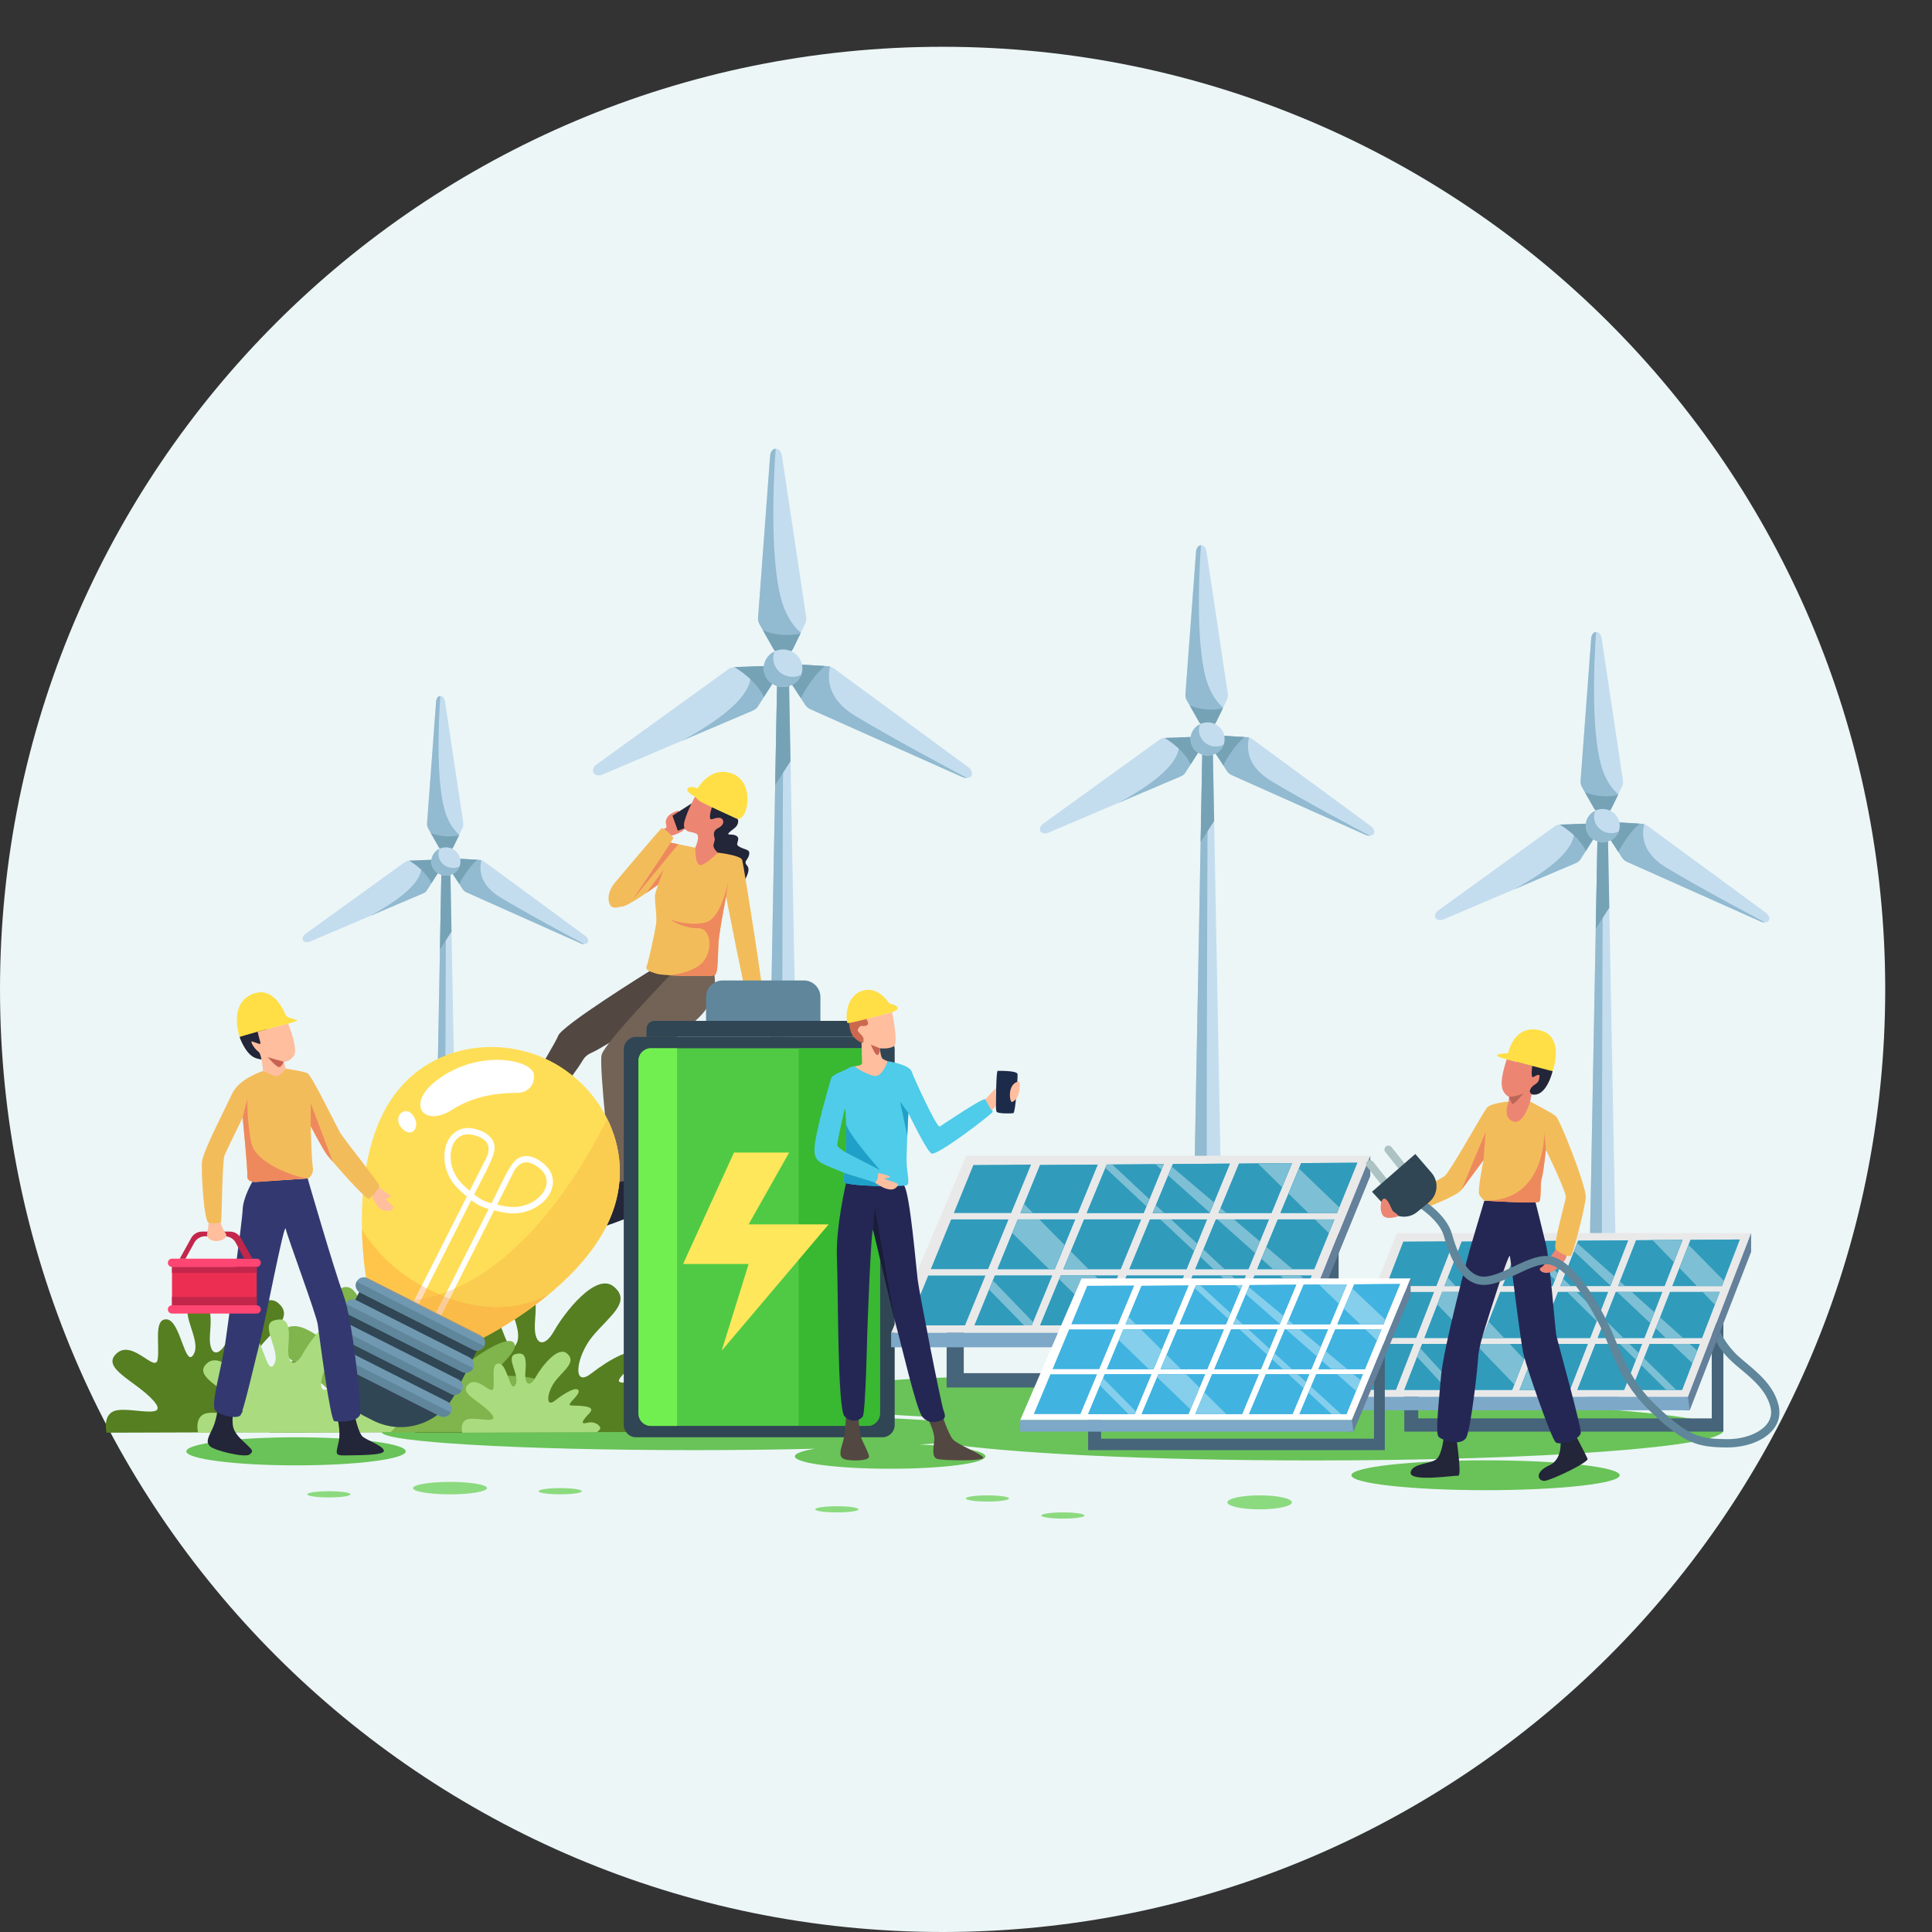 <?xml version="1.0" encoding="utf-8"?>
<!-- Generator: Adobe Illustrator 16.0.0, SVG Export Plug-In . SVG Version: 6.00 Build 0)  -->
<!DOCTYPE svg PUBLIC "-//W3C//DTD SVG 1.1//EN" "http://www.w3.org/Graphics/SVG/1.1/DTD/svg11.dtd">
<svg version="1.1" id="Layer_1" xmlns="http://www.w3.org/2000/svg" xmlns:xlink="http://www.w3.org/1999/xlink" x="0px" y="0px"
	 width="82.602px" height="82.602px" viewBox="0 0 82.602 82.602" enable-background="new 0 0 82.602 82.602" xml:space="preserve">
<rect x="0" y="0" width="82.602" height="82.602" fill="#333333" stroke="none"/>
<path fill-rule="evenodd" clip-rule="evenodd" fill="#ECF6F7" d="M40.301,2c22.258,0,40.301,18.043,40.301,40.301
	S62.559,82.602,40.301,82.602C18.043,82.602,0,64.559,0,42.301S18.043,2,40.301,2"/>
<path fill="#69C358" d="M12.656,61.451c-2.59,0-4.69,0.269-4.69,0.6s2.1,0.6,4.69,0.6c2.591,0,4.69-0.269,4.69-0.6
	S15.247,61.451,12.656,61.451"/>
<path fill="#69C358" d="M56.178,59.873c-1.652,0-3.252,0.017-4.768,0.048c0.107-0.056,0.164-0.114,0.164-0.174
	c0-0.492-3.849-0.893-8.596-0.893c-4.748,0-8.596,0.4-8.596,0.893c0,0.4,2.533,0.739,6.024,0.853
	c-0.266,0.04-0.504,0.082-0.712,0.125c-2.443-0.162-6.036-0.265-10.043-0.265c-7.36,0-13.327,0.345-13.327,0.771
	S22.291,62,29.651,62c1.844,0,3.599-0.021,5.196-0.061c-0.54,0.09-0.863,0.203-0.863,0.326c0,0.294,1.824,0.531,4.074,0.531
	s4.074-0.237,4.074-0.531c0-0.236-1.187-0.437-2.827-0.506c0.346-0.021,0.672-0.043,0.975-0.065
	c2.773,0.44,8.849,0.747,15.898,0.747c9.668,0,17.504-0.575,17.504-1.285C73.682,60.448,65.846,59.873,56.178,59.873"/>
<path fill="#69C358" d="M63.514,62.436c-3.168,0-5.736,0.285-5.736,0.638s2.568,0.638,5.736,0.638c3.169,0,5.737-0.285,5.737-0.638
	S66.683,62.436,63.514,62.436"/>
<path fill="#EC8672" d="M32.053,42.822c0,0,0.106,0.757,0.272,0.768c0.166,0.012,1.516,0.122,1.471,0
	c-0.044-0.121-0.559-0.177-0.871-0.442c-0.313-0.265-0.379-0.453-0.379-0.453L32.053,42.822z"/>
<path fill="#232538" d="M26.993,50.154c0,0,0.741,1.434,0.542,1.589c-0.199,0.154-2.417,1.04-2.436,0.808
	c-0.02-0.232,0.489-0.542,0.865-0.918c0.376-0.377,0.476-1.35,0.476-1.35L26.993,50.154z"/>
<path fill="#232538" d="M21.529,48.966c0,0-0.775,0.572-1.073,0.552c-0.299-0.021-1.327-0.311-1.305,0s1.56,1.461,1.781,1.328
	s0.974-1.471,0.974-1.471L21.529,48.966z"/>
<path fill="#534741" d="M27.768,41.521c0,0-3.75,2.323-3.905,2.765s-2.721,4.506-2.588,4.741c0.133,0.237,0.619,0.635,0.841,0.436
	c0.221-0.198,2.168-3.245,2.5-3.68c0.332-0.436,0.31-0.612,0.664-0.767c0.354-0.155,1.214-0.708,1.214-0.708l2.437-2.367
	l-0.11-0.311L27.768,41.521z"/>
<path fill="#736357" d="M30.544,41.697c0,0,0.208,0.953-0.648,1.793c-0.856,0.841-2.87,2.279-2.87,2.501
	c0,0.221,0.31,4.226,0.155,4.336c-0.155,0.11-0.929,0.324-0.996,0.107c-0.066-0.218-0.576-4.812-0.465-5.324
	c0.111-0.514,2.926-3.411,2.926-3.411L30.544,41.697z"/>
<path fill="#EC8672" d="M28.365,35.433c0,0,0.181,0.012,0.115-0.188s0.081-0.369,0.207-0.45c0.125-0.081,0.31-0.154,0.339-0.118
	c0.03,0.037,0.546,0.236,0.391,0.583c-0.155,0.347-0.706,0.47-0.706,0.47L28.365,35.433z"/>
<polygon fill="#232538" points="28.752,34.876 28.981,35.518 29.807,35.197 29.566,34.352 "/>
<path fill="#232538" d="M30.441,34.5l1.099,0.516c0,0,0.1,0.206-0.144,0.396c-0.243,0.19-0.343,0.268-0.188,0.268
	s0.383,0.033,0.352,0.221s-0.12,0.221,0.112,0.332c0.232,0.111,0.41,0.088,0.354,0.321c-0.056,0.232-0.255,0.266-0.078,0.464
	c0.177,0.199-0.144,0.67-0.144,0.67s-1.294-0.316-1.482-1.024c-0.188-0.708-0.255-1.051-0.288-1.593
	C30.002,34.53,30.441,34.5,30.441,34.5"/>
<path fill="#EC8672" d="M29.727,36.244c0,0,0.139-0.335,0.117-0.46s-0.03-0.125-0.17-0.177s-0.538-0.015-0.406-0.501
	c0.133-0.487,0.45-1.047,0.45-1.047l0.723,0.443c0,0-0.199,0.583,0,0.523s0.391-0.118,0.465,0.037
	c0.074,0.155-0.081,0.284-0.221,0.352s-0.192,0.209-0.148,0.356c0.044,0.147,0.015,0.162-0.029,0.332
	c-0.044,0.17,0.18,0.354,0.18,0.354s-0.232,0.907-0.508,0.984c-0.276,0.078-0.808-0.188-0.83-0.553
	C29.328,36.521,29.727,36.244,29.727,36.244"/>
<path fill="#F3BC5B" d="M32.635,42.772c-0.076,0-0.597,0.132-0.674,0c-0.078-0.133-0.919-4.438-0.919-4.438
	s-0.221,1.129-0.299,1.727c-0.076,0.597,0,1.57-0.198,1.635c-0.142,0.048-1.198,0.045-1.897,0.002h-0.005
	c-0.271-0.018-0.488-0.039-0.575-0.067c-0.31-0.099-0.487-0.166-0.421-0.32c0.067-0.156,0.333-1.351,0.4-1.781
	c0.066-0.432-0.101-1.096-0.023-1.351c0.078-0.255,0.112-0.354,0.112-0.354s-1.386,1.02-1.595,0.937
	c-0.208-0.085,0.333-1.165,0.752-1.653c0.421-0.489,1.379-1.083,1.379-1.083l1.057,0.218c0,0-0.023,0.775,0.232,0.741
	c0.253-0.033,0.729-0.531,0.729-0.531s0.974,0.11,1.041,0.31C31.794,36.964,32.712,42.772,32.635,42.772"/>
<path fill="#F3BC5B" d="M28.796,35.824c0,0-0.432-0.498-0.531-0.398c-0.1,0.1-1.759,2.047-2.002,2.345
	c-0.243,0.299-0.321,0.697-0.166,0.94c0.155,0.243,0.719-0.033,0.94-0.232S28.796,35.824,28.796,35.824"/>
<polygon fill="#EE895E" points="28.133,37.826 28.365,37.196 27.629,38.182 "/>
<path fill="#EE895E" d="M31.146,37.623l-0.104,0.712c0,0-0.221,1.129-0.299,1.727c-0.076,0.597,0,1.57-0.198,1.635
	c-0.142,0.048-1.198,0.045-1.897,0.002c0.082-0.009,0.987-0.118,1.396-0.554c0.426-0.457,0.398-1.474-0.207-1.46
	c-0.572,0.014-1.129-0.325-1.189-0.366c0.076,0.027,0.897,0.299,1.543,0.11C30.826,39.244,31.112,37.803,31.146,37.623"/>
<path fill="#FFDF45" d="M29.718,34.058c0,0-0.435-0.203-0.313-0.346c0.122-0.144,0.42,0,0.42,0s0.542-0.996,1.493-0.631
	c0.952,0.365,0.686,1.958,0.222,1.936c0,0-1.276-0.575-1.506-0.697C29.803,34.198,29.718,34.058,29.718,34.058"/>
<polygon fill="#EE895E" points="28.365,36.507 27.038,38.479 29.001,36.095 28.67,36.026 "/>
<polygon fill="#C4DDEE" points="52.304,56.042 50.958,56.042 51.309,37.225 51.331,35.999 51.406,32.061 51.854,32.061 
	51.91,35.104 51.988,39.259 "/>
<path fill="#92BAD0" d="M52.303,56.042h-1.345l0.352-18.816l0.097-5.164h0.235c-0.023,5.077-0.086,20.128-0.011,21.717
	C51.721,55.693,52.303,56.042,52.303,56.042"/>
<polygon fill="#76A2B6" points="51.911,35.104 51.331,35.999 51.406,32.061 51.854,32.061 "/>
<path fill="#C4DDEE" d="M51.826,30.993l-0.185,0.003l-0.185,0.001c-0.071,0-0.139-0.046-0.186-0.127l-0.007-0.011l-0.001-0.001
	l-0.391-0.689l-0.137-0.241c-0.038-0.07-0.058-0.157-0.051-0.244l0.454-6.099c0.01-0.134,0.077-0.238,0.166-0.266l0.043-0.008h0.004
	c0.112-0.002,0.211,0.112,0.233,0.268l0.913,6.083c0.012,0.087,0.001,0.175-0.033,0.245l-0.169,0.346l-0.015,0.033l-0.28,0.574
	c-0.024,0.051-0.06,0.088-0.099,0.109C51.88,30.986,51.854,30.993,51.826,30.993"/>
<path fill="#C4DDEE" d="M58.635,35.72c-0.021,0.007-0.046,0.011-0.07,0.011c-0.057,0.004-0.118-0.008-0.182-0.036l-5.72-2.555
	c-0.082-0.037-0.152-0.095-0.196-0.162l-0.169-0.261l-0.384-0.589l-0.038-0.059c-0.051-0.077-0.061-0.159-0.024-0.219l0.091-0.155
	l0.09-0.156c0.03-0.053,0.093-0.083,0.17-0.086v0.001l0.033-0.002l0.969,0.059l0.114,0.007c0.027,0.002,0.056,0.007,0.084,0.015
	c0.053,0.015,0.105,0.041,0.153,0.075l5.048,3.708c0.131,0.097,0.185,0.235,0.131,0.329C58.713,35.681,58.678,35.706,58.635,35.72"
	/>
<path fill="#C4DDEE" d="M44.481,35.542l-0.014-0.029c-0.033-0.094,0.021-0.214,0.136-0.297l4.955-3.581
	c0.07-0.051,0.155-0.081,0.235-0.084l0.001,0l0.593-0.021l0.377-0.013l0.11-0.003c0.093-0.003,0.169,0.031,0.206,0.091l0.095,0.158
	l0.095,0.158c0.035,0.061,0.029,0.143-0.02,0.219l-0.034,0.054h-0.002l-0.308,0.484l-0.226,0.354
	c-0.042,0.066-0.109,0.123-0.19,0.157l-2.679,1.141l-2.98,1.269C44.688,35.663,44.538,35.638,44.481,35.542"/>
<path fill="#92BAD0" d="M51.903,30.971c-0.023,0.015-0.05,0.022-0.077,0.022l-0.185,0.003l-0.185,0.001
	c-0.071,0-0.139-0.046-0.186-0.127l-0.007-0.011l-0.001-0.001l-0.391-0.689l-0.137-0.241c-0.038-0.07-0.058-0.157-0.051-0.244
	l0.454-6.099c0.01-0.134,0.077-0.238,0.166-0.266l0.043-0.008c-0.097,1.362-0.229,4.629,0.32,6.013
	c0.171,0.432,0.393,0.727,0.628,0.929l-0.015,0.033l-0.28,0.574C51.978,30.913,51.942,30.951,51.903,30.971"/>
<path fill="#92BAD0" d="M50.491,33.19l-2.679,1.141c1.352-0.733,2.47-1.562,2.584-2.328c0.006-0.039,0.009-0.078,0.01-0.116
	c0.002-0.121-0.005-0.241-0.019-0.358l0.377-0.013l0.11-0.003c0.093-0.003,0.169,0.031,0.206,0.091l0.095,0.158l0.095,0.158
	c0.035,0.061,0.029,0.143-0.02,0.219l-0.034,0.054h-0.002l-0.308,0.484l-0.226,0.354C50.64,33.1,50.572,33.156,50.491,33.19"/>
<path fill="#92BAD0" d="M58.564,35.731c-0.057,0.004-0.118-0.008-0.182-0.036l-5.72-2.555c-0.082-0.037-0.152-0.095-0.196-0.162
	l-0.169-0.261l-0.384-0.589l-0.038-0.059c-0.051-0.077-0.061-0.159-0.024-0.219l0.091-0.155l0.09-0.156
	c0.03-0.053,0.093-0.083,0.17-0.086v0.001l0.033-0.002l0.969,0.059l0.114,0.007c0.027,0.002,0.056,0.007,0.084,0.015
	c-0.132,0.562-0.021,1.281,0.974,1.875C55.84,34.281,57.717,35.284,58.564,35.731"/>
<path fill="#76A2B6" d="M51.826,30.993l-0.185,0.003l-0.185,0.001c-0.071,0-0.139-0.046-0.186-0.127l-0.007-0.011l-0.001-0.001
	l-0.391-0.689c0.507,0.193,0.982,0.206,1.409,0.118l-0.28,0.574c-0.024,0.051-0.06,0.088-0.099,0.109
	C51.88,30.986,51.854,30.993,51.826,30.993"/>
<path fill="#76A2B6" d="M50.907,32.679c-0.119-0.252-0.298-0.476-0.511-0.676c-0.182-0.168-0.386-0.318-0.602-0.453l0.593-0.021
	l0.377-0.013l0.11-0.003c0.093-0.003,0.169,0.031,0.206,0.091l0.095,0.158l0.095,0.158c0.035,0.061,0.029,0.143-0.02,0.219
	l-0.034,0.054h-0.002L50.907,32.679z"/>
<path fill="#76A2B6" d="M52.298,32.718l-0.384-0.589l-0.038-0.059c-0.051-0.077-0.061-0.159-0.024-0.219l0.091-0.155l0.09-0.156
	c0.03-0.053,0.093-0.083,0.17-0.086v0.001l0.033-0.002l0.969,0.059C52.849,31.82,52.548,32.248,52.298,32.718"/>
<path fill="#C4DDEE" d="M52.358,31.594c0,0.087-0.016,0.171-0.047,0.25c-0.007,0.017-0.014,0.033-0.021,0.05
	c-0.021,0.048-0.051,0.092-0.085,0.134l-0.028,0.033v0.001l-0.007,0.007l-0.037,0.038c-0.093,0.086-0.21,0.148-0.339,0.177
	l-0.037,0.006c-0.041,0.008-0.083,0.012-0.126,0.012c-0.086,0-0.17-0.015-0.248-0.043c-0.28-0.098-0.481-0.359-0.481-0.665
	l0.002-0.016v-0.016l0.003-0.041c0.004-0.044,0.013-0.087,0.025-0.128l0.009-0.029c0.035-0.099,0.093-0.189,0.167-0.262l0.025-0.025
	l0.018-0.016l0.031-0.025l0.025-0.018c0.018-0.013,0.036-0.025,0.057-0.035l0.04-0.021l0.004-0.002
	c0.098-0.048,0.207-0.075,0.323-0.075c0.046,0,0.09,0.004,0.133,0.013h0.002c0.268,0.048,0.484,0.24,0.562,0.489
	C52.348,31.455,52.358,31.524,52.358,31.594"/>
<path fill="#92BAD0" d="M52.312,31.844c-0.007,0.017-0.014,0.033-0.021,0.05c-0.023,0.047-0.051,0.092-0.085,0.134l-0.028,0.033
	v0.001l-0.007,0.007l-0.037,0.038c-0.093,0.086-0.21,0.148-0.339,0.177l-0.037,0.006c-0.041,0.008-0.083,0.012-0.126,0.012
	c-0.086,0-0.17-0.015-0.248-0.043c-0.28-0.098-0.481-0.359-0.481-0.665v-0.016l0.002-0.016l0.003-0.041
	c0.004-0.044,0.013-0.087,0.025-0.128l0.009-0.029c0.035-0.099,0.093-0.189,0.167-0.262l0.025-0.025l0.018-0.016l0.031-0.025
	l0.025-0.018c0.018-0.013,0.036-0.025,0.057-0.035l0.04-0.021l0.004-0.002c-0.03,0.077-0.048,0.162-0.048,0.25
	c0,0.39,0.327,0.708,0.729,0.708C52.104,31.918,52.215,31.891,52.312,31.844"/>
<polygon fill="#C4DDEE" points="19.64,57.717 18.49,57.717 18.79,41.642 18.809,40.595 18.873,37.231 19.256,37.231 19.304,39.83 
	19.37,43.38 "/>
<path fill="#92BAD0" d="M19.639,57.716H18.49l0.3-16.073l0.083-4.412h0.201c-0.02,4.336-0.074,17.195-0.009,18.552
	C19.142,57.418,19.639,57.716,19.639,57.716"/>
<polygon fill="#76A2B6" points="19.304,39.83 18.809,40.595 18.873,37.231 19.256,37.231 "/>
<path fill="#C4DDEE" d="M19.232,36.319l-0.157,0.003l-0.158,0.001c-0.061,0-0.119-0.04-0.159-0.109l-0.006-0.009l0-0.001
	l-0.333-0.588l-0.117-0.206c-0.033-0.06-0.049-0.134-0.043-0.208l0.387-5.21c0.009-0.115,0.066-0.203,0.142-0.227l0.037-0.007h0.003
	c0.095-0.002,0.18,0.096,0.199,0.229l0.78,5.197c0.01,0.074,0.001,0.149-0.028,0.208l-0.144,0.296l-0.013,0.028l-0.239,0.491
	c-0.021,0.043-0.05,0.076-0.084,0.093C19.277,36.313,19.255,36.318,19.232,36.319"/>
<path fill="#C4DDEE" d="M25.048,40.356c-0.019,0.006-0.04,0.009-0.061,0.01c-0.048,0.003-0.101-0.007-0.154-0.03l-4.887-2.183
	c-0.07-0.032-0.129-0.082-0.167-0.139l-0.144-0.223l-0.328-0.503l-0.032-0.05c-0.043-0.066-0.051-0.136-0.021-0.188l0.078-0.133
	l0.077-0.133c0.026-0.045,0.079-0.071,0.146-0.074v0.001l0.028-0.001l0.827,0.05l0.098,0.005c0.023,0.002,0.047,0.006,0.072,0.013
	c0.045,0.013,0.09,0.034,0.13,0.064l4.312,3.168c0.112,0.082,0.158,0.201,0.112,0.281C25.115,40.323,25.084,40.345,25.048,40.356"/>
<path fill="#C4DDEE" d="M12.957,40.205l-0.011-0.025c-0.028-0.08,0.017-0.183,0.116-0.253l4.233-3.059
	c0.06-0.044,0.132-0.069,0.201-0.072h0.001l0.506-0.018l0.322-0.011l0.094-0.002c0.08-0.003,0.145,0.026,0.176,0.078l0.081,0.135
	l0.081,0.135c0.03,0.053,0.024,0.122-0.017,0.188l-0.029,0.046l-0.001,0l-0.263,0.413l-0.193,0.303
	c-0.035,0.057-0.094,0.105-0.163,0.134l-2.288,0.974l-2.546,1.084C13.134,40.308,13.006,40.287,12.957,40.205"/>
<path fill="#92BAD0" d="M19.298,36.3c-0.021,0.013-0.042,0.018-0.066,0.019l-0.157,0.003l-0.158,0.001
	c-0.061,0-0.119-0.04-0.159-0.109l-0.006-0.009l0-0.001l-0.333-0.588l-0.117-0.206c-0.033-0.06-0.049-0.134-0.043-0.208l0.387-5.21
	c0.009-0.115,0.066-0.203,0.142-0.227l0.037-0.007c-0.083,1.164-0.197,3.954,0.273,5.137c0.146,0.369,0.336,0.621,0.537,0.794
	l-0.013,0.028l-0.239,0.491C19.361,36.25,19.332,36.283,19.298,36.3"/>
<path fill="#92BAD0" d="M18.091,38.196l-2.288,0.974c1.154-0.625,2.11-1.334,2.207-1.988c0.005-0.033,0.008-0.066,0.008-0.099
	c0.002-0.103-0.004-0.205-0.016-0.305l0.322-0.011l0.094-0.002c0.08-0.003,0.145,0.026,0.176,0.078l0.081,0.135l0.081,0.135
	c0.03,0.053,0.024,0.122-0.017,0.188l-0.029,0.046l-0.001,0l-0.263,0.413l-0.193,0.303C18.219,38.119,18.16,38.167,18.091,38.196"/>
<path fill="#92BAD0" d="M24.988,40.366c-0.048,0.003-0.101-0.007-0.154-0.03l-4.887-2.183c-0.07-0.032-0.129-0.082-0.167-0.139
	l-0.144-0.223l-0.328-0.503l-0.032-0.05c-0.043-0.066-0.051-0.136-0.021-0.188l0.078-0.133l0.077-0.133
	c0.026-0.045,0.079-0.071,0.146-0.074v0.001l0.028-0.001l0.827,0.05l0.098,0.005c0.023,0.002,0.047,0.006,0.072,0.013
	c-0.113,0.479-0.018,1.094,0.832,1.602C22.661,39.127,24.264,39.984,24.988,40.366"/>
<path fill="#76A2B6" d="M19.232,36.319l-0.157,0.003l-0.158,0.001c-0.061,0-0.119-0.04-0.159-0.109l-0.006-0.009l0-0.001
	l-0.333-0.588c0.433,0.166,0.839,0.176,1.203,0.101l-0.239,0.491c-0.021,0.043-0.05,0.076-0.084,0.093
	C19.277,36.313,19.255,36.318,19.232,36.319"/>
<path fill="#76A2B6" d="M18.447,37.759c-0.102-0.215-0.254-0.407-0.437-0.577c-0.155-0.143-0.33-0.272-0.513-0.387l0.506-0.018
	l0.322-0.011l0.094-0.002c0.08-0.003,0.145,0.026,0.176,0.078l0.081,0.135l0.081,0.135c0.03,0.053,0.024,0.122-0.017,0.188
	l-0.029,0.046l-0.001,0L18.447,37.759z"/>
<path fill="#76A2B6" d="M19.635,37.792l-0.328-0.503l-0.032-0.05c-0.043-0.066-0.051-0.136-0.021-0.188l0.078-0.133l0.077-0.133
	c0.026-0.045,0.079-0.071,0.146-0.074v0.001l0.028-0.001l0.827,0.05C20.105,37.026,19.848,37.391,19.635,37.792"/>
<path fill="#C4DDEE" d="M19.687,36.833c0,0.074-0.014,0.146-0.04,0.213l-0.019,0.042c-0.019,0.041-0.043,0.079-0.072,0.115
	l-0.024,0.028v0l-0.006,0.006l-0.032,0.032c-0.08,0.074-0.179,0.127-0.29,0.152l-0.031,0.005c-0.035,0.006-0.071,0.01-0.108,0.01
	c-0.074,0-0.145-0.012-0.211-0.037c-0.24-0.083-0.411-0.307-0.411-0.567l0.001-0.014v-0.013l0.002-0.034
	c0.003-0.039,0.011-0.075,0.021-0.11l0.008-0.024c0.03-0.085,0.079-0.162,0.143-0.224l0.021-0.021l0.015-0.014l0.026-0.021
	l0.022-0.016c0.015-0.011,0.031-0.021,0.048-0.03l0.035-0.018l0.003-0.002c0.083-0.041,0.177-0.063,0.276-0.063
	c0.039,0,0.077,0.003,0.114,0.011h0.001c0.229,0.041,0.414,0.205,0.48,0.418C19.678,36.713,19.687,36.772,19.687,36.833"/>
<path fill="#92BAD0" d="M19.646,37.045l-0.019,0.042c-0.02,0.04-0.043,0.079-0.072,0.115l-0.024,0.028v0l-0.006,0.006l-0.032,0.032
	c-0.08,0.074-0.179,0.127-0.29,0.152l-0.031,0.005c-0.035,0.006-0.071,0.01-0.108,0.01c-0.074,0-0.145-0.012-0.211-0.037
	c-0.24-0.083-0.411-0.307-0.411-0.567v-0.014l0.001-0.013l0.002-0.034c0.003-0.039,0.011-0.075,0.021-0.11l0.008-0.024
	c0.03-0.085,0.079-0.162,0.143-0.224l0.021-0.021l0.015-0.014l0.026-0.021l0.022-0.016c0.015-0.011,0.031-0.021,0.048-0.03
	l0.035-0.018l0.003-0.002c-0.026,0.066-0.042,0.138-0.042,0.213c0,0.333,0.279,0.605,0.623,0.605
	C19.47,37.109,19.563,37.085,19.646,37.045"/>
<polygon fill="#C4DDEE" points="69.197,59.747 67.852,59.747 68.202,40.93 68.225,39.703 68.3,35.766 68.747,35.766 68.805,38.808 
	68.882,42.964 "/>
<path fill="#92BAD0" d="M69.197,59.747h-1.346l0.352-18.816l0.097-5.164h0.235c-0.022,5.076-0.086,20.128-0.011,21.717
	C68.614,59.398,69.197,59.747,69.197,59.747"/>
<polygon fill="#76A2B6" points="68.805,38.808 68.225,39.703 68.3,35.766 68.747,35.766 "/>
<path fill="#C4DDEE" d="M68.72,34.698l-0.185,0.003l-0.185,0.001c-0.071,0-0.14-0.046-0.186-0.127l-0.007-0.01l-0.001-0.001
	l-0.391-0.688l-0.136-0.241c-0.039-0.07-0.059-0.157-0.052-0.245l0.454-6.098c0.01-0.134,0.077-0.238,0.166-0.266l0.043-0.008h0.004
	c0.111-0.002,0.211,0.113,0.233,0.269l0.913,6.083c0.012,0.087,0.001,0.175-0.033,0.245L69.19,33.96l-0.015,0.033l-0.281,0.574
	c-0.023,0.051-0.059,0.088-0.097,0.109C68.773,34.691,68.747,34.698,68.72,34.698"/>
<path fill="#C4DDEE" d="M75.528,39.425c-0.021,0.007-0.046,0.01-0.07,0.011c-0.057,0.004-0.118-0.008-0.181-0.036l-5.722-2.555
	c-0.081-0.037-0.151-0.095-0.195-0.162l-0.169-0.261l-0.384-0.589l-0.038-0.059c-0.051-0.077-0.06-0.159-0.024-0.219l0.091-0.156
	l0.09-0.155c0.03-0.053,0.092-0.084,0.17-0.086l0.001,0.001l0.032-0.002l0.969,0.059l0.114,0.007
	c0.027,0.002,0.056,0.007,0.084,0.015c0.053,0.015,0.105,0.041,0.152,0.076l5.049,3.708c0.131,0.097,0.185,0.235,0.131,0.329
	C75.606,39.386,75.57,39.411,75.528,39.425"/>
<path fill="#C4DDEE" d="M61.375,39.247l-0.014-0.029c-0.033-0.094,0.021-0.214,0.136-0.296l4.955-3.581
	c0.07-0.052,0.155-0.082,0.235-0.084l0.001,0l0.593-0.021l0.377-0.013l0.11-0.003c0.093-0.003,0.169,0.031,0.206,0.092l0.095,0.158
	l0.095,0.158c0.035,0.061,0.029,0.143-0.02,0.219l-0.034,0.054l-0.002,0l-0.308,0.484l-0.226,0.354
	c-0.042,0.066-0.109,0.123-0.19,0.157l-2.679,1.141l-2.98,1.269C61.581,39.368,61.433,39.343,61.375,39.247"/>
<path fill="#92BAD0" d="M68.798,34.676c-0.024,0.015-0.051,0.021-0.078,0.022l-0.185,0.003l-0.185,0.001
	c-0.071,0-0.14-0.046-0.186-0.127l-0.007-0.01l-0.001-0.001l-0.391-0.688l-0.136-0.241c-0.039-0.07-0.059-0.157-0.052-0.245
	l0.454-6.098c0.01-0.134,0.077-0.238,0.166-0.266l0.043-0.008c-0.097,1.362-0.23,4.629,0.32,6.014
	c0.171,0.432,0.393,0.727,0.628,0.929l-0.015,0.033l-0.281,0.574C68.871,34.618,68.836,34.655,68.798,34.676"/>
<path fill="#92BAD0" d="M67.385,36.896l-2.679,1.141c1.352-0.733,2.471-1.562,2.584-2.328c0.005-0.04,0.009-0.078,0.009-0.116
	c0.003-0.121-0.004-0.241-0.018-0.358l0.377-0.013l0.11-0.003c0.093-0.003,0.169,0.031,0.206,0.092l0.095,0.158l0.095,0.158
	c0.035,0.061,0.029,0.143-0.02,0.219l-0.034,0.054l-0.002,0l-0.308,0.484l-0.226,0.354C67.533,36.805,67.466,36.861,67.385,36.896"
	/>
<path fill="#92BAD0" d="M75.458,39.436c-0.057,0.004-0.118-0.008-0.181-0.036l-5.722-2.555c-0.081-0.037-0.151-0.095-0.195-0.162
	l-0.169-0.261l-0.384-0.589l-0.038-0.059c-0.051-0.077-0.06-0.159-0.024-0.219l0.091-0.156l0.09-0.155
	c0.03-0.053,0.092-0.084,0.17-0.086l0.001,0.001l0.032-0.002l0.969,0.059l0.114,0.007c0.027,0.002,0.056,0.007,0.084,0.015
	c-0.132,0.562-0.021,1.281,0.974,1.875C72.733,37.985,74.61,38.989,75.458,39.436"/>
<path fill="#76A2B6" d="M68.72,34.698l-0.185,0.003l-0.185,0.001c-0.071,0-0.14-0.046-0.186-0.127l-0.007-0.01l-0.001-0.001
	l-0.391-0.688c0.507,0.193,0.982,0.206,1.409,0.118l-0.281,0.574c-0.023,0.051-0.059,0.088-0.097,0.109
	C68.773,34.691,68.747,34.698,68.72,34.698"/>
<path fill="#76A2B6" d="M67.801,36.384c-0.119-0.252-0.298-0.476-0.511-0.676c-0.182-0.168-0.386-0.319-0.602-0.453l0.593-0.021
	l0.377-0.013l0.11-0.003c0.093-0.003,0.169,0.031,0.206,0.092l0.095,0.158l0.095,0.158c0.035,0.061,0.029,0.143-0.02,0.219
	l-0.034,0.054l-0.002,0L67.801,36.384z"/>
<path fill="#76A2B6" d="M69.191,36.422l-0.384-0.589l-0.038-0.059c-0.051-0.077-0.06-0.159-0.024-0.219l0.091-0.156l0.09-0.155
	c0.03-0.053,0.092-0.084,0.17-0.086l0.001,0.001l0.032-0.002l0.969,0.059C69.742,35.525,69.441,35.953,69.191,36.422"/>
<path fill="#C4DDEE" d="M69.252,35.299c0,0.087-0.017,0.171-0.047,0.25c-0.007,0.017-0.014,0.032-0.021,0.049
	c-0.021,0.049-0.052,0.093-0.085,0.134l-0.028,0.033v0.001l-0.007,0.006l-0.037,0.038c-0.093,0.086-0.21,0.149-0.339,0.178
	l-0.036,0.006c-0.042,0.008-0.084,0.012-0.127,0.012c-0.086,0-0.17-0.014-0.248-0.043c-0.28-0.098-0.481-0.359-0.481-0.665
	l0.002-0.016v-0.016l0.002-0.041c0.005-0.044,0.014-0.088,0.026-0.128l0.009-0.029c0.035-0.099,0.093-0.189,0.167-0.262l0.025-0.025
	l0.018-0.016l0.031-0.025l0.025-0.019c0.018-0.013,0.036-0.025,0.057-0.035l0.04-0.021l0.004-0.003
	c0.098-0.048,0.208-0.074,0.323-0.074c0.046,0,0.09,0.004,0.133,0.013h0.002c0.268,0.049,0.483,0.24,0.562,0.49
	C69.241,35.16,69.252,35.229,69.252,35.299"/>
<path fill="#92BAD0" d="M69.205,35.549c-0.007,0.017-0.014,0.032-0.021,0.049c-0.022,0.047-0.052,0.093-0.085,0.134l-0.028,0.033
	v0.001l-0.007,0.006l-0.037,0.038c-0.093,0.086-0.21,0.149-0.339,0.178l-0.036,0.006c-0.042,0.008-0.084,0.012-0.127,0.012
	c-0.086,0-0.17-0.014-0.248-0.043c-0.28-0.098-0.481-0.359-0.481-0.665v-0.016l0.002-0.016l0.002-0.041
	c0.005-0.044,0.014-0.088,0.026-0.128l0.009-0.029c0.035-0.099,0.093-0.189,0.167-0.262l0.025-0.025l0.018-0.016l0.031-0.025
	l0.025-0.019c0.018-0.013,0.036-0.025,0.057-0.035l0.04-0.021l0.004-0.003c-0.03,0.077-0.048,0.162-0.048,0.25
	c0,0.39,0.326,0.708,0.729,0.708C68.998,35.623,69.108,35.596,69.205,35.549"/>
<polygon fill="#C4DDEE" points="34.244,56.289 32.718,56.289 33.116,34.954 33.141,33.563 33.226,29.1 33.734,29.1 33.798,32.549 
	33.886,37.26 "/>
<path fill="#92BAD0" d="M34.243,56.289h-1.525l0.398-21.334l0.11-5.854h0.267c-0.026,5.755-0.098,22.821-0.012,24.623
	C33.583,55.893,34.243,56.289,34.243,56.289"/>
<polygon fill="#76A2B6" points="33.798,32.549 33.141,33.563 33.226,29.1 33.734,29.1 "/>
<path fill="#C4DDEE" d="M33.702,27.889l-0.209,0.003l-0.209,0.002c-0.081,0.001-0.158-0.052-0.211-0.144l-0.007-0.012l0-0.001
	l-0.443-0.781l-0.155-0.273c-0.044-0.079-0.066-0.178-0.058-0.276l0.515-6.915c0.012-0.152,0.088-0.27,0.188-0.301
	c0.016-0.005,0.032-0.009,0.049-0.009h0.005c0.126-0.002,0.239,0.127,0.265,0.304l1.035,6.897c0.014,0.098,0.001,0.199-0.038,0.277
	l-0.191,0.393l-0.017,0.037l-0.318,0.651c-0.027,0.058-0.066,0.1-0.11,0.124C33.763,27.881,33.734,27.888,33.702,27.889"/>
<path fill="#C4DDEE" d="M41.422,33.248c-0.024,0.008-0.052,0.012-0.08,0.013c-0.063,0.004-0.134-0.01-0.205-0.041l-6.486-2.897
	c-0.093-0.041-0.171-0.107-0.222-0.183l-0.192-0.296l-0.435-0.668l-0.043-0.066c-0.058-0.087-0.068-0.181-0.028-0.249l0.104-0.177
	l0.102-0.176c0.035-0.06,0.105-0.095,0.193-0.098l0,0.001l0.038-0.002l1.098,0.067l0.13,0.008c0.031,0.002,0.063,0.008,0.095,0.017
	c0.061,0.017,0.12,0.045,0.173,0.085l5.724,4.205c0.147,0.109,0.209,0.267,0.148,0.373C41.511,33.204,41.47,33.232,41.422,33.248"/>
<path fill="#C4DDEE" d="M25.375,33.046l-0.015-0.033c-0.038-0.106,0.023-0.243,0.154-0.336l5.618-4.06
	c0.08-0.059,0.176-0.092,0.267-0.096l0.001,0l0.672-0.023l0.427-0.015l0.125-0.003c0.105-0.003,0.192,0.035,0.234,0.104l0.107,0.179
	l0.107,0.179c0.04,0.069,0.033,0.162-0.022,0.249l-0.039,0.062h-0.001L32.66,29.8l-0.256,0.402
	c-0.047,0.075-0.125,0.139-0.216,0.178l-3.036,1.293l-3.38,1.439C25.608,33.184,25.439,33.155,25.375,33.046"/>
<path fill="#92BAD0" d="M33.791,27.864c-0.028,0.017-0.057,0.024-0.088,0.025l-0.209,0.003l-0.209,0.002
	c-0.081,0.001-0.158-0.052-0.211-0.144l-0.007-0.012l0-0.001l-0.443-0.781l-0.155-0.273c-0.044-0.079-0.066-0.178-0.058-0.276
	l0.515-6.915c0.012-0.152,0.088-0.27,0.188-0.301c0.016-0.005,0.032-0.009,0.049-0.009c-0.11,1.545-0.261,5.248,0.363,6.818
	c0.194,0.489,0.446,0.825,0.712,1.054l-0.017,0.037l-0.318,0.651C33.874,27.798,33.834,27.84,33.791,27.864"/>
<path fill="#92BAD0" d="M32.188,30.38l-3.036,1.293c1.531-0.831,2.8-1.771,2.929-2.639c0.006-0.045,0.01-0.088,0.011-0.131
	c0.003-0.137-0.005-0.273-0.02-0.406l0.427-0.015l0.125-0.003c0.105-0.003,0.192,0.035,0.234,0.104l0.107,0.179l0.107,0.179
	c0.04,0.069,0.033,0.162-0.022,0.249l-0.039,0.062h-0.001L32.66,29.8l-0.256,0.402C32.357,30.277,32.28,30.341,32.188,30.38"/>
<path fill="#92BAD0" d="M41.342,33.261c-0.063,0.004-0.134-0.01-0.205-0.041l-6.486-2.897c-0.093-0.041-0.171-0.107-0.222-0.183
	l-0.192-0.296l-0.435-0.668l-0.043-0.066c-0.058-0.087-0.068-0.181-0.028-0.249l0.104-0.177l0.102-0.176
	c0.035-0.06,0.105-0.095,0.193-0.098l0,0.001l0.038-0.002l1.098,0.067l0.13,0.008c0.031,0.002,0.063,0.008,0.095,0.017
	c-0.149,0.636-0.023,1.452,1.104,2.125C38.253,31.616,40.381,32.753,41.342,33.261"/>
<path fill="#76A2B6" d="M33.702,27.889l-0.209,0.003l-0.209,0.002c-0.081,0.001-0.158-0.052-0.211-0.144l-0.007-0.012l0-0.001
	l-0.443-0.781c0.575,0.22,1.114,0.234,1.597,0.134l-0.318,0.651c-0.027,0.058-0.066,0.1-0.11,0.124
	C33.763,27.881,33.734,27.888,33.702,27.889"/>
<path fill="#76A2B6" d="M32.66,29.8c-0.135-0.285-0.337-0.54-0.579-0.766c-0.206-0.19-0.437-0.361-0.682-0.514l0.672-0.023
	l0.427-0.015l0.125-0.003c0.105-0.003,0.192,0.035,0.234,0.104l0.107,0.179l0.107,0.179c0.04,0.069,0.033,0.162-0.022,0.249
	l-0.039,0.062h-0.001L32.66,29.8z"/>
<path fill="#76A2B6" d="M34.237,29.844l-0.435-0.668l-0.043-0.066c-0.058-0.087-0.068-0.181-0.028-0.249l0.104-0.177l0.102-0.176
	c0.035-0.06,0.105-0.095,0.193-0.098l0,0.001l0.038-0.002l1.098,0.067C34.862,28.827,34.521,29.311,34.237,29.844"/>
<path fill="#C4DDEE" d="M34.306,28.57c0,0.099-0.018,0.194-0.053,0.283c-0.008,0.019-0.015,0.037-0.024,0.056
	c-0.024,0.055-0.058,0.105-0.096,0.153L34.1,29.099V29.1l-0.008,0.008l-0.043,0.042c-0.105,0.098-0.238,0.169-0.384,0.202
	l-0.041,0.007c-0.048,0.009-0.095,0.013-0.144,0.013c-0.098,0-0.192-0.016-0.281-0.049c-0.319-0.111-0.546-0.407-0.546-0.753
	l0.001-0.018v-0.018l0.003-0.046c0.004-0.05,0.016-0.099,0.029-0.145l0.011-0.033c0.04-0.112,0.105-0.214,0.189-0.297l0.029-0.028
	l0.02-0.018l0.035-0.028L33,27.919c0.02-0.015,0.041-0.028,0.064-0.04l0.045-0.024l0.005-0.003c0.11-0.055,0.235-0.084,0.366-0.084
	c0.052,0,0.102,0.004,0.151,0.015h0.001c0.303,0.055,0.549,0.272,0.638,0.555C34.293,28.412,34.306,28.49,34.306,28.57"/>
<path fill="#92BAD0" d="M34.252,28.853c-0.008,0.019-0.015,0.037-0.024,0.056c-0.026,0.053-0.058,0.105-0.096,0.153L34.1,29.099
	V29.1l-0.008,0.008l-0.043,0.042c-0.105,0.098-0.238,0.169-0.384,0.202l-0.041,0.007c-0.048,0.009-0.095,0.013-0.144,0.013
	c-0.098,0-0.192-0.016-0.281-0.049c-0.319-0.111-0.546-0.407-0.546-0.753v-0.018l0.001-0.018l0.003-0.046
	c0.004-0.05,0.016-0.099,0.029-0.145l0.011-0.033c0.04-0.112,0.105-0.214,0.189-0.297l0.029-0.028l0.02-0.018l0.035-0.028L33,27.919
	c0.02-0.015,0.041-0.028,0.064-0.04l0.045-0.024l0.005-0.003c-0.035,0.087-0.055,0.184-0.055,0.283c0,0.443,0.37,0.803,0.827,0.803
	C34.018,28.938,34.143,28.906,34.252,28.853"/>
<path fill="#567F21" d="M17.758,61.255c0,0-0.262-0.974,0.549-1.086c0.253-0.035,0.602-0.005,0.937,0.026
	c0.735,0.068,1.399,0.136,0.813-0.501c-0.853-0.926-2.597-1.544-1.81-2.252c0.397-0.357,0.882-0.111,1.28,0.135
	c0.391,0.241,0.697,0.482,0.755,0.154c0.116-0.665-0.225-1.995,0.458-1.932c0.683,0.063,0.896,2.388,1.323,1.682
	c0.427-0.705-0.853-2.185,0-2.421s0.896,0.387,0.811,1.425c-0.085,1.038,0.384,1.187,0.811,0.427
	c0.427-0.759,1.792-2.545,2.56-1.901c0.768,0.644-0.17,1.241-0.896,2.105c-0.725,0.864-0.896,2.243-0.085,1.616
	c0.811-0.628,1.792-1.16,1.92-0.79s-1.109,1.135-0.597,1.167c0.512,0.033,2.09-0.024,1.493,0.585
	c-0.597,0.61-0.811,0.943-0.171,0.777c0.64-0.167,1.195,0.332,0.981,0.539c-0.213,0.208-0.213,0.208-0.213,0.208L17.758,61.255z"/>
<path fill="#80B44D" d="M11.531,61.255c0,0-0.291-1.111,0.61-1.24c0.281-0.04,0.669-0.005,1.041,0.031
	c0.817,0.077,1.555,0.155,0.903-0.572c-0.948-1.057-2.886-1.763-2.012-2.571c0.441-0.408,0.98-0.127,1.422,0.153
	c0.435,0.276,0.775,0.552,0.839,0.176c0.129-0.758-0.25-2.276,0.509-2.205c0.758,0.072,0.995,2.727,1.469,1.921
	s-0.948-2.494,0-2.765c0.948-0.27,0.996,0.441,0.901,1.627c-0.095,1.185,0.426,1.354,0.9,0.487c0.474-0.866,1.991-2.906,2.845-2.171
	c0.853,0.735-0.19,1.418-0.996,2.403c-0.806,0.986-0.995,2.562-0.095,1.845c0.901-0.716,1.991-1.323,2.133-0.901
	c0.142,0.423-1.232,1.296-0.664,1.334c0.569,0.037,2.323-0.029,1.659,0.667c-0.664,0.697-0.901,1.076-0.19,0.887
	s1.328,0.379,1.091,0.616c-0.237,0.237-0.237,0.237-0.237,0.237L11.531,61.255z"/>
<path fill="#567F21" d="M4.559,61.255c0,0-0.226-0.864,0.475-0.965c0.701-0.1,2.25,0.401,1.512-0.421
	C5.808,59.047,4.3,58.498,4.98,57.869c0.681-0.629,1.659,0.847,1.76,0.257c0.101-0.591-0.194-1.771,0.396-1.716
	c0.59,0.056,0.774,2.121,1.143,1.494c0.369-0.627-0.737-1.94,0-2.15c0.738-0.21,0.775,0.343,0.701,1.266
	c-0.074,0.922,0.332,1.054,0.701,0.379s1.549-2.261,2.213-1.689c0.664,0.572-0.147,1.104-0.774,1.871
	c-0.627,0.767-0.774,1.992-0.074,1.435c0.701-0.557,1.549-1.03,1.66-0.701c0.111,0.328-0.959,1.008-0.517,1.037
	c0.443,0.029,1.807-0.022,1.291,0.52c-0.517,0.542-0.701,0.837-0.147,0.689s1.033,0.295,0.848,0.479s-0.185,0.185-0.185,0.185
	L4.559,61.255z"/>
<path fill="#AADC7F" d="M8.47,61.255c0,0-0.197-0.755,0.415-0.842c0.612-0.088,1.964,0.35,1.32-0.367
	c-0.644-0.719-1.96-1.198-1.367-1.747c0.594-0.549,1.448,0.738,1.536,0.224s-0.169-1.546,0.346-1.497
	c0.515,0.049,0.676,1.852,0.998,1.304c0.322-0.547-0.644-1.693,0-1.877c0.644-0.183,0.676,0.3,0.612,1.104s0.29,0.92,0.612,0.331
	c0.322-0.589,1.352-1.974,1.931-1.475c0.58,0.5-0.128,0.963-0.676,1.633s-0.676,1.739-0.064,1.253s1.352-0.899,1.449-0.612
	s-0.837,0.88-0.451,0.905s1.578-0.02,1.127,0.454c-0.451,0.473-0.612,0.73-0.129,0.602s0.901,0.258,0.74,0.418
	c-0.161,0.161-0.161,0.161-0.161,0.161L8.47,61.255z"/>
<path fill="#AADC7F" d="M19.764,61.255c0,0-0.138-0.528,0.29-0.589c0.428-0.062,1.374,0.245,0.923-0.257
	c-0.45-0.503-1.371-0.838-0.956-1.222s1.013,0.517,1.074,0.156s-0.119-1.082,0.242-1.047c0.36,0.033,0.473,1.295,0.698,0.912
	c0.226-0.383-0.45-1.185,0-1.313c0.451-0.128,0.473,0.21,0.428,0.772c-0.045,0.563,0.203,0.644,0.428,0.232
	c0.226-0.412,0.946-1.381,1.351-1.031c0.405,0.349-0.09,0.673-0.473,1.142c-0.383,0.468-0.473,1.216-0.045,0.876
	c0.428-0.34,0.946-0.629,1.014-0.429c0.067,0.201-0.585,0.616-0.316,0.634c0.271,0.018,1.104-0.014,0.789,0.317
	c-0.315,0.331-0.428,0.511-0.09,0.421c0.338-0.09,0.631,0.18,0.519,0.293c-0.113,0.112-0.113,0.112-0.113,0.112L19.764,61.255z"/>
<path fill="#304654" d="M38.252,44.862v16.057c0,0.294-0.237,0.531-0.531,0.531H27.199c-0.294,0-0.531-0.237-0.531-0.531V44.862
	c0-0.294,0.237-0.531,0.531-0.531h10.522C38.015,44.331,38.252,44.568,38.252,44.862"/>
<path fill="#50CA45" d="M37.62,45.348v15.084c0,0.294-0.239,0.531-0.531,0.531h-9.259c-0.292,0-0.531-0.237-0.531-0.531V45.348
	c0-0.293,0.239-0.53,0.531-0.53h9.259C37.381,44.818,37.62,45.055,37.62,45.348"/>
<path fill="#304654" d="M37.332,43.988v0.343h-9.69v-0.343c0-0.188,0.152-0.342,0.341-0.342h9.007
	C37.18,43.646,37.332,43.8,37.332,43.988"/>
<path fill="#5F869A" d="M30.894,41.919h3.474c0.391,0,0.708,0.317,0.708,0.708v1.019h-4.889v-1.019
	C30.186,42.237,30.503,41.919,30.894,41.919"/>
<path fill="#39B832" d="M37.62,45.348v15.084c0,0.294-0.239,0.531-0.531,0.531h-2.943V44.818h2.943
	C37.381,44.818,37.62,45.055,37.62,45.348"/>
<path fill="#72EF50" d="M28.949,44.818v16.146h-1.119c-0.292,0-0.531-0.237-0.531-0.531V45.348c0-0.293,0.239-0.53,0.531-0.53
	H28.949z"/>
<polygon fill="#FFE75C" points="31.381,49.278 33.739,49.278 32.007,52.347 35.429,52.347 30.857,57.747 32.007,54.042 
	29.205,54.042 "/>
<path fill="#304654" d="M20.67,57.19l-1.209,2.392c-0.65,1.288-2.222,1.804-3.508,1.153l-0.355-0.18
	c-1.287-0.65-1.803-2.222-1.153-3.509l1.209-2.392L20.67,57.19z"/>
<path fill="#FFDE57" d="M16.38,47.595c-0.793,1.569-0.938,3.508-0.905,4.957c0.029,1.229,0.186,2.105,0.186,2.105l5.009,2.532
	c0,0,1.381-0.681,2.798-1.856c0.933-0.773,1.88-1.762,2.461-2.912c0.732-1.447,0.713-2.916,0.218-4.172
	c-0.494-1.256-1.465-2.298-2.638-2.893l-0.006-0.004C21.155,44.17,17.843,44.699,16.38,47.595"/>
<path fill="#FFFFFF" d="M17.634,47.657c-0.343-0.426-0.885,0.125-0.445,0.59S18.026,48.141,17.634,47.657"/>
<path fill="#FFFFFF" d="M19.038,49.082c-0.089,0.394-0.031,0.826,0.163,1.218c0.098,0.198,0.224,0.359,0.366,0.505
	c0.121,0.126,0.254,0.24,0.392,0.354l-2.283,4.518l0.212,0.106l2.259-4.47c0.146,0.112,0.25,0.175,0.316,0.209L20.5,51.54
	l0.037,0.02c0.067,0.034,0.178,0.08,0.355,0.131l-2.259,4.47l0.212,0.107l2.283-4.518c0.376,0.093,0.737,0.172,1.142,0.101
	l0.034-0.007c0.417-0.081,0.786-0.288,1.042-0.585c0.213-0.246,0.316-0.533,0.292-0.81c-0.024-0.271-0.164-0.516-0.406-0.709
	c-0.328-0.266-0.637-0.366-0.915-0.289c-0.291,0.081-0.485,0.332-0.857,1.096c-0.04,0.08-0.445,0.899-0.445,0.899
	c-0.254-0.068-0.358-0.125-0.389-0.143l0-0.001L20.621,51.3l-0.005-0.004v0.001c-0.033-0.013-0.14-0.064-0.345-0.229
	c0,0,0.421-0.811,0.46-0.891c0.285-0.584,0.512-0.999,0.374-1.34c-0.108-0.268-0.367-0.459-0.774-0.565
	c-0.3-0.08-0.58-0.048-0.812,0.093C19.281,48.51,19.111,48.764,19.038,49.082 M21.963,50.097c0,0,0.148-0.316,0.423-0.387
	c0.192-0.05,0.42,0.03,0.678,0.237c0.183,0.148,0.289,0.329,0.307,0.524c0.018,0.207-0.06,0.418-0.227,0.611
	c-0.224,0.259-0.551,0.438-0.92,0.502c-0.134,0.023-0.267,0.027-0.397,0.019c-0.191-0.013-0.379-0.054-0.573-0.1L21.963,50.097z
	 M19.657,48.595c0.167-0.102,0.376-0.124,0.604-0.063c0.319,0.084,0.519,0.22,0.593,0.404c0.106,0.264-0.061,0.57-0.061,0.57
	l-0.711,1.406c-0.098-0.082-0.192-0.164-0.279-0.251c-0.144-0.142-0.27-0.296-0.361-0.482c-0.168-0.336-0.218-0.704-0.142-1.039
	C19.356,48.891,19.479,48.704,19.657,48.595z"/>
<path fill="#7098B1" d="M15.247,54.798c-0.043,0.085-0.047,0.181-0.02,0.265s0.088,0.157,0.173,0.2l4.838,2.445
	c0.17,0.087,0.379,0.019,0.465-0.152c0.043-0.085,0.047-0.181,0.02-0.264c-0.027-0.085-0.087-0.159-0.172-0.202l-4.838-2.445
	C15.542,54.559,15.333,54.627,15.247,54.798"/>
<path fill="#7098B1" d="M14.773,55.737l-0.003,0.006c-0.043,0.085-0.047,0.181-0.02,0.264c0.027,0.085,0.087,0.159,0.173,0.202
	l4.838,2.445c0.17,0.086,0.38,0.018,0.466-0.153l0.002-0.006c0.041-0.084,0.044-0.177,0.017-0.259
	c-0.027-0.085-0.087-0.158-0.172-0.201l-4.838-2.445C15.067,55.503,14.861,55.57,14.773,55.737"/>
<path fill="#7098B1" d="M14.293,56.686l-0.005,0.013c-0.039,0.081-0.041,0.171-0.015,0.252c0.028,0.084,0.087,0.158,0.173,0.201
	l4.838,2.445c0.167,0.085,0.37,0.021,0.459-0.142l0.007-0.012c0.043-0.085,0.047-0.18,0.02-0.265
	c-0.028-0.084-0.088-0.157-0.173-0.2l-4.838-2.445C14.588,56.448,14.379,56.515,14.293,56.686"/>
<path fill="#7098B1" d="M13.816,57.63c-0.043,0.086-0.047,0.181-0.02,0.265c0.027,0.084,0.087,0.157,0.173,0.201l4.838,2.444
	c0.171,0.087,0.379,0.019,0.466-0.152c0.043-0.085,0.047-0.18,0.02-0.264c-0.028-0.085-0.087-0.158-0.173-0.202l-4.838-2.445
	C14.111,57.391,13.902,57.459,13.816,57.63"/>
<path fill="#5F869A" d="M15.247,54.798c-0.043,0.085-0.047,0.181-0.02,0.265s0.088,0.157,0.173,0.2l4.838,2.445
	c0.17,0.087,0.379,0.019,0.465-0.152L15.247,54.798z"/>
<path fill="#5F869A" d="M14.773,55.737l-0.003,0.006c-0.043,0.085-0.047,0.181-0.02,0.264c0.027,0.085,0.087,0.159,0.173,0.202
	l4.838,2.445c0.17,0.086,0.38,0.018,0.466-0.153l0.002-0.006L14.773,55.737z"/>
<path fill="#5F869A" d="M14.288,56.699c-0.039,0.081-0.041,0.171-0.015,0.252c0.028,0.084,0.087,0.158,0.173,0.201l4.838,2.445
	c0.167,0.085,0.37,0.021,0.459-0.142L14.288,56.699z"/>
<path fill="#5F869A" d="M13.816,57.63c-0.043,0.086-0.047,0.181-0.02,0.265c0.027,0.084,0.087,0.157,0.173,0.201l4.838,2.444
	c0.171,0.087,0.379,0.019,0.466-0.152L13.816,57.63z"/>
<path fill="#FFFFFF" d="M18.651,46.206c-1.317,1.02-0.522,2.008,0.671,1.244c0.95-0.609,1.981-0.724,2.835-0.727
	c0.298-0.001,0.735-0.243,0.666-0.796C22.746,45.321,20.456,44.81,18.651,46.206"/>
<path fill="#FFC54B" d="M18.015,55.531l0.227-0.449c0.173,0.09,0.355,0.176,0.545,0.258C18.536,55.418,18.278,55.483,18.015,55.531
	 M17.584,55.591l-1.871-0.946c-0.019-0.01-0.039-0.018-0.059-0.022c-0.029-0.177-0.154-0.986-0.18-2.07
	c0.456,0.756,1.24,1.687,2.557,2.417l-0.306,0.605C17.679,55.581,17.632,55.586,17.584,55.591z"/>
<path fill="#FFDBBE" d="M17.727,55.575l0.306-0.605c0.068,0.038,0.138,0.076,0.21,0.112l-0.227,0.449
	C17.92,55.547,17.823,55.562,17.727,55.575"/>
<path fill="#9B9589" d="M17.52,55.597l-1.859-0.939c0,0-0.002-0.012-0.006-0.035c0.02,0.005,0.04,0.013,0.059,0.022l1.871,0.946
	C17.563,55.593,17.542,55.595,17.52,55.597z"/>
<path fill="#997851" d="M26.492,49.789c-0.033-0.536-0.153-1.054-0.345-1.539c-0.009-0.024-0.019-0.048-0.028-0.071
	c0.009,0.023,0.019,0.047,0.028,0.07C26.339,48.735,26.459,49.252,26.492,49.789"/>
<path fill="#FACD51" d="M19.003,55.427c-0.073-0.028-0.145-0.059-0.215-0.088c0.106-0.034,0.211-0.07,0.315-0.108L19.003,55.427z
	 M21.232,55.882c-0.595,0-1.265-0.104-2.006-0.37l0.21-0.416c3.542-1.535,5.903-5.983,6.524-7.265
	c0.057,0.114,0.109,0.229,0.158,0.347c0.009,0.023,0.019,0.047,0.028,0.071c0.192,0.485,0.312,1.003,0.345,1.539
	c0.053,0.85-0.114,1.745-0.563,2.633c-0.54,1.069-1.397,1.999-2.264,2.745c-0.066,0.057-0.131,0.112-0.197,0.167
	C22.924,55.623,22.172,55.882,21.232,55.882z"/>
<path fill="#FAE3C4" d="M19.227,55.512c-0.074-0.026-0.148-0.055-0.224-0.085l0.1-0.196c0.113-0.042,0.224-0.088,0.334-0.135
	L19.227,55.512z"/>
<polyline fill="#979C8F" points="20.67,57.189 17.52,55.597 20.67,57.19 20.67,57.189 "/>
<path fill="#FABB49" d="M17.691,55.645l-0.106-0.054c0.048-0.005,0.095-0.011,0.142-0.017L17.691,55.645z M18.648,56.128
	l-0.745-0.376l0.112-0.222c0.263-0.048,0.521-0.112,0.772-0.191c0.071,0.029,0.143,0.06,0.215,0.088L18.648,56.128z M20.67,57.19
	L20.67,57.19c-0.031-0.041-0.071-0.075-0.119-0.1l-1.69-0.854l0.366-0.724c0.741,0.267,1.411,0.37,2.006,0.37
	c0.94,0,1.691-0.26,2.236-0.549c-0.191,0.158-0.381,0.308-0.568,0.447c-0.315,0.237-0.619,0.447-0.896,0.628
	C21.231,56.914,20.67,57.19,20.67,57.19z"/>
<path fill="#FACB98" d="M17.903,55.752l-0.212-0.107l0.036-0.07c0.097-0.013,0.193-0.027,0.289-0.044L17.903,55.752z M18.861,56.236
	l-0.212-0.107l0.354-0.701c0.075,0.03,0.15,0.059,0.224,0.085L18.861,56.236z"/>
<path fill="#B69A74" d="M20.67,57.19l-3.15-1.593c0.021-0.002,0.043-0.004,0.064-0.006l0.106,0.054l0.212,0.107l0.745,0.376
	l0.212,0.107l1.69,0.854C20.6,57.115,20.64,57.149,20.67,57.19L20.67,57.19z"/>
<polygon fill="#46647A" points="60.636,58.442 60.636,60.643 73.186,60.643 73.186,56.567 73.682,56.567 73.682,61.209 
	60.04,61.209 60.04,58.442 "/>
<polygon fill="#E9E9E9" points="56.915,59.722 72.171,59.722 74.869,52.717 59.732,52.717 "/>
<polygon fill="#64809A" points="71.949,60.294 72.244,60.294 72.247,60.289 74.869,53.521 74.869,52.72 72.164,59.73 "/>
<polygon fill="#7DA8C8" points="56.915,59.721 56.915,60.294 72.247,60.294 72.247,60.289 72.164,59.73 72.164,59.721 "/>
<polygon fill="#40B3E1" points="66.281,55.237 65.516,57.206 63.371,57.206 64.144,55.237 "/>
<polygon fill="#40B3E1" points="68.85,54.985 66.712,54.985 67.474,53.047 69.609,53.031 "/>
<polygon fill="#40B3E1" points="67.133,53.049 66.38,54.985 64.243,54.985 64.996,53.066 "/>
<polygon fill="#40B3E1" points="71.168,54.985 69.183,54.985 69.951,53.028 71.936,53.012 "/>
<polygon fill="#40B3E1" points="65.841,57.206 66.613,55.237 68.751,55.237 67.985,57.206 "/>
<polygon fill="#40B3E1" points="72.769,57.206 70.629,57.206 71.402,55.237 73.523,55.237 "/>
<polygon fill="#40B3E1" points="63.909,54.985 61.76,54.985 62.496,53.085 64.655,53.069 "/>
<polygon fill="#40B3E1" points="64.969,59.425 65.741,57.458 67.888,57.458 67.121,59.425 "/>
<polygon fill="#40B3E1" points="71.07,55.237 70.305,57.206 68.311,57.206 69.083,55.237 "/>
<polygon fill="#40B3E1" points="62.499,59.425 63.271,57.458 65.418,57.458 64.651,59.425 "/>
<polygon fill="#40B3E1" points="67.438,59.425 68.211,57.458 70.206,57.458 69.44,59.425 "/>
<polygon fill="#40B3E1" points="71.501,54.985 72.277,53.009 74.383,52.994 73.62,54.985 "/>
<polygon fill="#40B3E1" points="63.812,55.237 63.046,57.206 60.899,57.206 61.663,55.237 "/>
<polygon fill="#40B3E1" points="69.757,59.425 70.53,57.458 72.673,57.458 71.918,59.425 "/>
<polygon fill="#40B3E1" points="60.803,57.458 62.948,57.458 62.182,59.425 60.04,59.425 "/>
<polygon fill="#319BBB" points="63.37,57.205 65.515,57.205 66.281,55.238 64.144,55.238 63.647,56.499 "/>
<polygon fill="#319BBB" points="66.714,54.985 68.85,54.985 68.854,54.968 69.013,54.565 69.61,53.03 67.473,53.045 67.431,53.15 
	67.295,53.499 66.836,54.674 66.725,54.96 "/>
<polygon fill="#319BBB" points="64.243,54.985 66.379,54.985 66.48,54.718 66.592,54.436 67.046,53.268 67.132,53.048 
	66.818,53.051 65.198,53.062 64.996,53.065 64.943,53.2 "/>
<polygon fill="#319BBB" points="69.182,54.985 71.168,54.985 71.563,53.963 71.935,53.012 70.655,53.021 69.951,53.027 
	69.259,54.787 "/>
<polygon fill="#319BBB" points="65.841,57.205 67.985,57.205 68.265,56.485 68.381,56.194 68.752,55.238 66.614,55.238 "/>
<polygon fill="#319BBB" points="70.63,57.205 72.769,57.205 73.317,55.782 73.524,55.238 71.402,55.238 70.977,56.326 
	70.791,56.795 "/>
<polygon fill="#319BBB" points="61.761,54.985 63.91,54.985 64.655,53.068 62.495,53.084 61.899,54.627 "/>
<polygon fill="#319BBB" points="64.969,59.426 67.121,59.426 67.888,57.458 65.741,57.458 65.387,58.358 "/>
<polygon fill="#319BBB" points="68.309,57.205 70.304,57.205 70.553,56.567 70.732,56.105 71.07,55.238 69.085,55.238 
	68.616,56.424 68.5,56.715 "/>
<polygon fill="#319BBB" points="62.498,59.426 64.653,59.426 64.744,59.193 65.162,58.117 65.417,57.458 63.271,57.458 
	63.213,57.603 "/>
<polygon fill="#319BBB" points="67.439,59.426 69.439,59.426 69.94,58.138 70.057,57.841 70.206,57.458 68.212,57.458 "/>
<polygon fill="#319BBB" points="71.5,54.985 73.619,54.985 73.704,54.757 74.383,52.994 72.278,53.01 72.195,53.224 71.805,54.213 
	"/>
<polygon fill="#319BBB" points="60.899,57.205 63.047,57.205 63.418,56.251 63.811,55.238 61.661,55.238 61.454,55.773 "/>
<polygon fill="#319BBB" points="69.758,59.426 71.918,59.426 72.355,58.282 72.561,57.746 72.672,57.458 70.53,57.458 70.289,58.07 
	70.173,58.369 "/>
<polygon fill="#319BBB" points="60.038,59.426 62.183,59.426 62.232,59.297 62.946,57.458 60.803,57.458 60.728,57.652 
	60.587,58.015 "/>
<polygon fill="#319BBB" points="59.264,54.985 61.413,54.985 62.157,53.068 59.997,53.084 59.401,54.627 "/>
<polygon fill="#319BBB" points="58.401,57.205 60.548,57.205 60.92,56.251 61.313,55.238 59.164,55.238 58.956,55.773 "/>
<polygon fill="#319BBB" points="57.54,59.426 59.684,59.426 59.734,59.297 60.449,57.458 58.305,57.458 58.23,57.652 58.089,58.015 
	"/>
<polygon fill="#7DBFD4" points="73.317,55.782 72.793,55.238 73.524,55.238 "/>
<polygon fill="#7DBFD4" points="73.619,54.985 72.55,54.985 71.805,54.213 72.195,53.224 73.704,54.757 "/>
<path fill="#7DBFD4" d="M72.355,58.282c-0.274-0.262-0.565-0.539-0.867-0.824h0.751l0.321,0.288L72.355,58.282z"/>
<path fill="#7DBFD4" d="M71.957,57.205h-0.734c-0.141-0.135-0.285-0.271-0.432-0.409l0.186-0.47L71.957,57.205z"/>
<polygon fill="#7DBFD4" points="69.48,54.985 69.182,54.985 69.259,54.787 "/>
<path fill="#7DBFD4" d="M70.553,56.567c-0.466-0.439-0.942-0.887-1.413-1.329h0.624l0.969,0.867L70.553,56.567z"/>
<path fill="#7DBFD4" d="M68.854,54.968c-0.537-0.508-1.066-1.005-1.56-1.47l0.136-0.349l1.582,1.415L68.854,54.968z"/>
<polygon fill="#7DBFD4" points="71.563,53.963 70.655,53.021 71.935,53.012 "/>
<polygon fill="#7DBFD4" points="71.669,59.426 71.242,59.426 70.173,58.369 70.289,58.07 "/>
<polygon fill="#7DBFD4" points="69.94,58.138 69.251,57.458 69.666,57.458 70.057,57.841 "/>
<polygon fill="#7DBFD4" points="69.408,57.205 68.996,57.205 68.5,56.715 68.616,56.424 "/>
<polygon fill="#7DBFD4" points="68.265,56.485 67.005,55.238 67.409,55.238 68.381,56.194 "/>
<polygon fill="#7DBFD4" points="67.151,54.985 66.749,54.985 66.725,54.96 66.836,54.674 "/>
<polygon fill="#7DBFD4" points="66.48,54.718 64.943,53.2 64.996,53.065 65.198,53.062 66.592,54.436 "/>
<path fill="#7DBFD4" d="M67.046,53.268c-0.077-0.074-0.152-0.146-0.228-0.217l0.313-0.003L67.046,53.268z"/>
<polygon fill="#7DBFD4" points="64.31,57.205 63.37,57.205 63.647,56.499 "/>
<polygon fill="#7DBFD4" points="66.39,59.426 64.969,59.426 65.387,58.358 "/>
<polygon fill="#7DBFD4" points="64.744,59.193 63.213,57.603 63.271,57.458 64.545,57.458 65.162,58.117 "/>
<polygon fill="#7DBFD4" points="63.047,57.205 62.83,57.205 61.454,55.773 61.661,55.238 62.468,55.238 63.418,56.251 "/>
<polygon fill="#7DBFD4" points="62.232,54.985 61.761,54.985 61.899,54.627 "/>
<polygon fill="#7DBFD4" points="62.183,59.426 61.895,59.426 60.587,58.015 60.728,57.652 62.232,59.297 "/>
<polygon fill="#46647A" points="41.205,56.331 41.205,58.71 56.622,58.71 56.622,54.304 57.232,52.483 57.232,59.322 40.473,59.322 
	40.473,56.331 "/>
<polygon fill="#E9E9E9" points="38.1,56.984 55.508,56.984 58.587,49.413 41.314,49.413 "/>
<polygon fill="#64809A" points="55.255,57.603 55.591,57.603 55.595,57.597 58.586,50.282 58.586,49.416 55.5,56.993 "/>
<polygon fill="#7DA8C8" points="38.099,56.984 38.099,57.603 55.595,57.603 55.595,57.597 55.5,56.993 55.5,56.984 "/>
<polygon fill="#40B3E1" points="48.787,52.136 47.913,54.264 45.466,54.264 46.349,52.136 "/>
<polygon fill="#40B3E1" points="51.718,51.864 49.279,51.864 50.148,49.769 52.585,49.75 "/>
<polygon fill="#40B3E1" points="49.759,49.771 48.899,51.864 46.461,51.864 47.321,49.79 "/>
<polygon fill="#40B3E1" points="54.363,51.864 52.098,51.864 52.975,49.748 55.239,49.732 "/>
<polygon fill="#40B3E1" points="48.284,54.264 49.166,52.136 51.605,52.136 50.731,54.264 "/>
<polygon fill="#40B3E1" points="56.19,54.264 53.748,54.264 54.631,52.136 57.051,52.136 "/>
<polygon fill="#40B3E1" points="46.081,51.864 43.628,51.864 44.468,49.81 46.932,49.792 "/>
<polygon fill="#40B3E1" points="47.289,56.664 48.171,54.536 50.62,54.536 49.746,56.664 "/>
<polygon fill="#40B3E1" points="54.252,52.136 53.378,54.264 51.103,54.264 51.984,52.136 "/>
<polygon fill="#40B3E1" points="44.471,56.664 45.353,54.536 47.802,54.536 46.928,56.664 "/>
<polygon fill="#40B3E1" points="50.106,56.664 50.989,54.536 53.266,54.536 52.392,56.664 "/>
<polygon fill="#40B3E1" points="54.743,51.864 55.629,49.729 58.032,49.711 57.161,51.864 "/>
<polygon fill="#40B3E1" points="45.969,52.136 45.095,54.264 42.646,54.264 43.517,52.136 "/>
<polygon fill="#40B3E1" points="52.753,56.664 53.636,54.536 56.08,54.536 55.219,56.664 "/>
<polygon fill="#40B3E1" points="42.535,54.536 44.983,54.536 44.109,56.664 41.665,56.664 "/>
<polygon fill="#319BBB" points="45.466,54.262 47.912,54.262 48.787,52.137 46.348,52.137 45.782,53.5 "/>
<polygon fill="#319BBB" points="49.28,51.864 51.718,51.864 51.724,51.846 51.903,51.41 52.586,49.75 50.146,49.767 50.099,49.88 
	49.944,50.257 49.42,51.528 49.293,51.837 "/>
<polygon fill="#319BBB" points="46.461,51.864 48.898,51.864 49.015,51.576 49.142,51.27 49.659,50.008 49.758,49.771 49.4,49.774 
	47.552,49.786 47.321,49.789 47.261,49.934 "/>
<polygon fill="#319BBB" points="52.097,51.864 54.362,51.864 54.814,50.759 55.238,49.732 53.777,49.741 52.975,49.747 
	52.185,51.65 "/>
<polygon fill="#319BBB" points="48.285,54.262 50.731,54.262 51.051,53.485 51.184,53.17 51.606,52.137 49.167,52.137 "/>
<polygon fill="#319BBB" points="53.749,54.262 56.189,54.262 56.815,52.725 57.052,52.137 54.632,52.137 54.145,53.313 
	53.933,53.821 "/>
<polygon fill="#319BBB" points="43.63,51.864 46.082,51.864 46.932,49.792 44.467,49.809 43.787,51.478 "/>
<polygon fill="#319BBB" points="47.289,56.665 49.745,56.665 50.62,54.536 48.171,54.536 47.767,55.51 "/>
<polygon fill="#319BBB" points="51.101,54.262 53.377,54.262 53.661,53.574 53.866,53.076 54.252,52.137 51.986,52.137 
	51.452,53.419 51.319,53.734 "/>
<polygon fill="#319BBB" points="44.47,56.665 46.929,56.665 47.033,56.413 47.511,55.249 47.802,54.536 45.352,54.536 
	45.285,54.693 "/>
<polygon fill="#319BBB" points="50.108,56.665 52.391,56.665 52.963,55.272 53.095,54.952 53.266,54.536 50.99,54.536 "/>
<polygon fill="#319BBB" points="54.742,51.864 57.16,51.864 57.258,51.617 58.032,49.711 55.63,49.729 55.535,49.96 55.09,51.03 "/>
<polygon fill="#319BBB" points="42.646,54.262 45.096,54.262 45.52,53.233 45.968,52.137 43.516,52.137 43.278,52.716 "/>
<polygon fill="#319BBB" points="52.754,56.665 55.219,56.665 55.719,55.426 55.952,54.847 56.078,54.536 53.636,54.536 
	53.36,55.198 53.229,55.522 "/>
<polygon fill="#319BBB" points="41.663,56.665 44.109,56.665 44.167,56.525 44.982,54.536 42.536,54.536 42.45,54.747 
	42.289,55.138 "/>
<polygon fill="#319BBB" points="40.779,51.864 43.231,51.864 44.082,49.792 41.616,49.809 40.937,51.478 "/>
<polygon fill="#319BBB" points="39.796,54.262 42.245,54.262 42.669,53.233 43.118,52.137 40.666,52.137 40.428,52.716 "/>
<polygon fill="#319BBB" points="38.813,56.665 41.26,56.665 41.316,56.525 42.132,54.536 39.685,54.536 39.6,54.747 39.439,55.138 
	"/>
<polygon fill="#7DBFD4" points="56.815,52.725 56.218,52.137 57.052,52.137 "/>
<polygon fill="#7DBFD4" points="57.16,51.864 55.939,51.864 55.09,51.03 55.535,49.96 57.258,51.617 "/>
<path fill="#7DBFD4" d="M55.73,54.659h-0.864c-0.046-0.041-0.091-0.082-0.137-0.123h0.856L55.73,54.659z"/>
<path fill="#7DBFD4" d="M55.264,54.262h-0.838c-0.161-0.145-0.325-0.293-0.493-0.441l0.212-0.508L55.264,54.262z"/>
<polygon fill="#7DBFD4" points="52.438,51.864 52.097,51.864 52.185,51.65 "/>
<path fill="#7DBFD4" d="M53.661,53.574c-0.531-0.475-1.075-0.959-1.612-1.437h0.712l1.105,0.938L53.661,53.574z"/>
<path fill="#7DBFD4" d="M51.724,51.846c-0.613-0.55-1.217-1.087-1.779-1.589l0.154-0.377l1.805,1.529L51.724,51.846z"/>
<polygon fill="#7DBFD4" points="54.814,50.759 53.777,49.741 55.238,49.732 "/>
<polygon fill="#7DBFD4" points="52.781,54.659 52.307,54.659 52.176,54.536 52.649,54.536 "/>
<polygon fill="#7DBFD4" points="52.355,54.262 51.885,54.262 51.319,53.734 51.452,53.419 "/>
<polygon fill="#7DBFD4" points="51.051,53.485 49.612,52.137 50.073,52.137 51.184,53.17 "/>
<polygon fill="#7DBFD4" points="49.78,51.864 49.321,51.864 49.293,51.837 49.42,51.528 "/>
<polygon fill="#7DBFD4" points="49.015,51.576 47.261,49.934 47.321,49.789 47.552,49.786 49.142,51.27 "/>
<path fill="#7DBFD4" d="M49.659,50.008c-0.088-0.08-0.174-0.158-0.259-0.234l0.357-0.003L49.659,50.008z"/>
<polygon fill="#7DBFD4" points="46.537,54.262 45.466,54.262 45.782,53.5 "/>
<polygon fill="#7DBFD4" points="45.943,55.34 45.285,54.693 45.352,54.536 46.806,54.536 46.928,54.659 46.238,54.659 "/>
<polygon fill="#7DBFD4" points="45.096,54.262 44.85,54.262 43.278,52.716 43.516,52.137 44.436,52.137 45.52,53.233 "/>
<polygon fill="#7DBFD4" points="44.167,51.864 43.63,51.864 43.787,51.478 "/>
<polygon fill="#7DBFD4" points="44.109,56.665 43.781,56.665 42.289,55.138 42.45,54.747 44.167,56.525 "/>
<path fill="#534741" d="M36.17,60.459c0,0,0,0.797-0.155,1.272c-0.155,0.476-0.088,0.619,0.155,0.675
	c0.243,0.055,0.996,0.065,0.984-0.133c-0.011-0.199-0.365-0.753-0.387-0.996s-0.088-0.818-0.088-0.818H36.17z"/>
<path fill="#534741" d="M39.644,60.614c0,0,0.343,0.609,0.299,0.985c-0.044,0.376-0.1,0.696,0.122,0.774
	c0.221,0.077,2.091,0.11,1.969-0.066c-0.121-0.177-1.117-0.546-1.305-0.782c-0.188-0.235-0.465-1.065-0.465-1.065L39.644,60.614z"/>
<path fill="#242754" d="M36.172,50.585c0,0-0.448,1.887-0.389,3.215c0.059,1.327,0.015,6.445,0.325,6.755
	c0.31,0.31,0.664,0.177,0.781,0c0.118-0.177,0.192-3.584,0.192-3.584s0.162-4.616,0.251-4.381c0.088,0.236,0.826,3.569,1.003,4.175
	c0.177,0.604,0.841,3.524,1.106,3.819c0.266,0.295,0.561,0.225,0.767,0.156c0.207-0.067,0.236-0.171,0.133-0.436
	c-0.104-0.266-1.033-5.001-1.106-5.591s-0.324-3.618-0.575-4.021C38.409,50.29,36.172,50.585,36.172,50.585"/>
<path fill="#CB684E" d="M36.303,43.738c0,0,0.022,0.428,0.21,0.615c0.188,0.188,0.321,0.221,0.321,0.221s0.563-0.112,0.569-0.607
	c0.006-0.496-0.824-0.687-0.957-0.531C36.314,43.589,36.303,43.738,36.303,43.738"/>
<path fill="#FFBE9E" d="M38.139,43.28c0,0,0.277,1.283,0.088,1.438c-0.188,0.154-0.608,0.1-0.608,0.1s0.033,0.376,0.11,0.442
	c0.078,0.066,0.227,0.11,0.227,0.11s-0.215,0.852-0.481,0.818s-0.962-0.597-0.962-0.597s0.343-0.022,0.343-0.133
	c0-0.111-0.022-0.886-0.022-0.886s0.1,0.067,0.088-0.144c-0.011-0.21-0.343-0.287-0.221-0.464c0.122-0.178,0.122-0.056,0.321-0.111
	c0.199-0.055,0.011-0.287,0.011-0.287L38.139,43.28z"/>
<path fill="#FFDF45" d="M38.139,43.28c0,0,0.321-0.11,0.232-0.221c-0.088-0.111-0.343-0.144-0.365-0.177
	c-0.022-0.033-0.498-0.786-1.206-0.498c-0.708,0.287-0.63,1.316-0.564,1.35s0.796-0.166,0.796-0.166L38.139,43.28z"/>
<path fill="#C86353" d="M37.62,44.818l-0.387-0.155c0,0,0.211,0.544,0.31,0.432S37.62,44.818,37.62,44.818"/>
<path fill="#4ECCE9" d="M42.125,47c-0.059-0.104-1.829,1.092-1.947,1.166c-0.117,0.072-1.091-2.035-1.195-2.346
	c-0.103-0.31-1.026-0.449-1.026-0.449s-0.2,0.551-0.462,0.627c-0.262,0.074-0.982-0.407-0.982-0.407s-0.08-0.021-0.273,0.097
	c-0.149,0.093-0.66,0.25-0.708,0.416c-0.239,0.838-0.483,1.679-0.648,2.533c-0.177,0.945,0.015,1.018,0.664,1.283
	c0.163,0.067,0.359,0.15,0.559,0.233c-0.02,0.142-0.037,0.261-0.044,0.357c-0.009,0.142,1.039,0.198,1.837,0.202
	c0.455,0.002,0.83-0.014,0.878-0.041c0.133-0.072,0-0.515-0.016-0.957c-0.014-0.442,0.074-2.124,0.074-2.124
	s0.766,1.593,0.987,1.726c0.222,0.133,2.567-1.667,2.611-1.771S42.186,47.104,42.125,47 M35.797,48.962
	c0-0.207,0.326-1.578,0.326-1.578c0.024,0.085,0.039,0.299,0.046,0.563c0.002,0.021,0.002,0.043,0.003,0.065v0.02
	c0.011,0.407,0.005,0.91,0,1.246C35.955,49.142,35.797,49.025,35.797,48.962z"/>
<path fill="#1FA0C8" d="M36.172,49.278c0.005-0.336,0.011-0.839,0-1.246c0.027,0.388,1.45,1.993,1.45,1.993L36.172,49.278z"/>
<path fill="#1FA0C8" d="M37.9,50.713c-0.798-0.004-1.846-0.061-1.837-0.202c0.007-0.097,0.024-0.216,0.044-0.357L37.9,50.713z"/>
<polygon fill="#1FA0C8" points="38.836,47.591 38.482,47.096 38.791,48.558 "/>
<polygon fill="#FFBE9E" points="42.125,47 42.583,46.514 42.583,47.273 42.391,47.48 "/>
<path fill="#1C2B49" d="M42.583,47.273c0,0,0-1.489,0.073-1.489c0.074,0,0.833-0.015,0.849,0.14
	c0.015,0.155-0.089,1.645-0.178,1.667c-0.088,0.022-0.671,0.029-0.715-0.059C42.568,47.443,42.583,47.273,42.583,47.273"/>
<path fill="#FFBE9E" d="M43.57,46.241c0,0-0.228,0-0.339,0.273c-0.11,0.272-0.029,0.656,0.052,0.597
	c0.081-0.059,0.222-0.091,0.287-0.432C43.638,46.338,43.57,46.241,43.57,46.241"/>
<polygon fill="#1A1D38" points="37.332,52.59 37.403,51.632 38.252,56.452 "/>
<path fill="#FFBE9E" d="M37.553,50.154c0,0,0.63,0.129,0.476,0.184c-0.155,0.056-0.313,0.016-0.129,0.097s0.584,0.124,0.473,0.274
	c-0.111,0.149-0.247,0.183-0.473,0.116c-0.225-0.066-0.497-0.267-0.497-0.267s0.127-0.109,0.127-0.209S37.553,50.154,37.553,50.154"
	/>
<path fill="#232538" d="M9.308,60.208c0,0-0.044,0.517-0.243,0.915c-0.199,0.397-0.258,0.553-0.074,0.723
	c0.185,0.169,1.475,0.494,1.682,0.339s0.074-0.222-0.14-0.436c-0.214-0.214-0.546-0.457-0.583-0.854
	c-0.037-0.398,0.067-0.687,0.067-0.687H9.308z"/>
<path fill="#232538" d="M14.411,60.563c0.007,0.036,0.163,0.597,0.074,1.054c-0.088,0.458-0.221,0.621,0.229,0.609
	c0.45-0.012,1.652,0.011,1.696-0.181c0.044-0.192-0.649-0.443-0.877-0.598c-0.229-0.155-0.391-1.062-0.391-1.062L14.411,60.563z"/>
<path fill="#333970" d="M10.791,50.523c0,0-0.398,0.666-0.417,1.197c-0.019,0.531-0.565,4.425-0.727,5.59s-0.664,2.759-0.442,2.995
	c0.221,0.235,0.944,0.368,1.077,0.206s0.678-2.566,0.855-3.23c0.177-0.664,1.018-5.059,1.077-4.749s1.313,3.673,1.372,4.101
	c0.06,0.428,0.531,4.1,0.708,4.129c0.177,0.03,1.121,0.074,1.121-0.383s-0.324-3.908-0.737-5.029s-1.524-4.965-1.524-4.965
	L10.791,50.523z"/>
<path fill="#FF4571" d="M10.975,54.168H7.354c-0.098,0-0.177-0.079-0.177-0.177s0.08-0.177,0.177-0.177h3.621
	c0.098,0,0.177,0.079,0.177,0.177S11.072,54.168,10.975,54.168"/>
<path fill="#FF4571" d="M10.975,56.16H7.354c-0.098,0-0.177-0.079-0.177-0.177s0.08-0.177,0.177-0.177h3.621
	c0.098,0,0.177,0.079,0.177,0.177S11.072,56.16,10.975,56.16"/>
<rect x="7.354" y="54.168" fill="#EC2E53" width="3.621" height="1.638"/>
<path fill="#C3264B" d="M7.685,53.815l0.49-0.885c0.094-0.168,0.271-0.273,0.464-0.273h1.192c0.191,0,0.367,0.103,0.461,0.27
	l0.504,0.889h-0.354l-0.359-0.677c-0.092-0.174-0.272-0.282-0.469-0.282H8.772c-0.193,0-0.371,0.105-0.464,0.273l-0.379,0.686H7.685
	z"/>
<path fill="#FFBE9E" d="M8.939,52.082c0,0-0.029,0.421-0.081,0.656c-0.051,0.236,0.266,0.377,0.523,0.31
	c0.258-0.065,0.362-0.198,0.251-0.339c-0.111-0.14-0.236-0.531-0.236-0.531L8.939,52.082z"/>
<path fill="#FFBE9E" d="M15.834,50.975c0,0,0.243,0.701,0.56,0.774c0.317,0.074,0.509-0.073,0.376-0.199
	c-0.133-0.125-0.339-0.295-0.221-0.316c0.118-0.022,0.243-0.089,0.074-0.17s-0.479-0.369-0.479-0.369L15.834,50.975z"/>
<path fill="#232538" d="M10.241,44.331c0,0,0.243,0.73,0.664,0.896s0.708,0,0.708,0L11.419,43.9L10.241,44.331z"/>
<path fill="#FFBE9E" d="M12.32,43.767c0,0,0.431,1.051,0.254,1.35c-0.177,0.298-0.442,0.276-0.442,0.276l0.088,0.299
	c0,0-0.221,0.563-0.476,0.453s-0.498-0.354-0.498-0.354s-0.055-0.738-0.199-0.828c-0.144-0.091-0.398-0.478-0.254-0.434
	c0.144,0.044,0.376,0.166,0.343,0.056s-0.122-0.476-0.122-0.476L12.32,43.767z"/>
<path fill="#FFDF45" d="M12.32,43.767c0,0,0.409-0.11,0.387-0.145c-0.022-0.033-0.42-0.1-0.476-0.198
	c-0.056-0.1-0.505-1.339-1.481-0.907c-0.975,0.431-0.51,1.813-0.51,1.813l0.774-0.221L12.32,43.767z"/>
<path fill="#C86353" d="M12.132,45.393L11.447,45.2c0,0,0.403,0.476,0.514,0.42C12.071,45.564,12.132,45.393,12.132,45.393"/>
<path fill="#F3BC5B" d="M16.215,50.681c0.021,0.121-0.322,0.485-0.432,0.574c-0.088,0.07-1.076-1.027-1.554-1.585
	c-0.115-0.134-0.2-0.236-0.237-0.284c-0.184-0.236-0.676-1.178-0.707-1.235l-0.001-0.004c0,0,0.032,1.361,0.088,1.738
	c0.055,0.375-0.2,0.497-0.2,0.497l-0.019,0.002l-2.237,0.152c0,0-0.365,0.011-0.343-0.266c0.023-0.276-0.198-2.488-0.198-2.488
	s-0.676,1.382-0.775,1.614c-0.099,0.233-0.12,2.722-0.144,2.832c-0.023,0.111-0.331,0.077-0.531,0.056
	c-0.2-0.022-0.331-2.146-0.289-2.61c0.046-0.466,0.963-2.202,1.273-2.887c0.309-0.687,1.339-0.996,1.339-0.996
	s0.396,0.177,0.542,0.221c0.143,0.045,0.432-0.32,0.432-0.32s0.74,0.1,0.927,0.198c0.19,0.101,1.239,2.279,1.406,2.556
	C14.721,48.722,16.192,50.559,16.215,50.681"/>
<path fill="#EE895E" d="M14.229,49.67c-0.115-0.134-0.2-0.236-0.237-0.284c-0.184-0.236-0.676-1.178-0.707-1.235l-0.001-0.004
	v-0.984L14.229,49.67z"/>
<path fill="#EE895E" d="M13.153,50.384l-2.237,0.152c0,0-0.365,0.011-0.343-0.266c0.023-0.276-0.198-2.488-0.198-2.488l0.198-0.797
	c0,0-0.018,1.028,0.179,1.902C10.935,49.701,12.5,50.304,13.153,50.384"/>
<rect x="7.354" y="54.168" fill="#C3264B" width="3.621" height="0.251"/>
<rect x="7.354" y="55.449" fill="#C3264B" width="3.621" height="0.357"/>
<path fill="#232538" d="M62.259,61.425c0,0,0.251,1.682,0.088,1.667c-0.162-0.015-2.079,0.28-2.035-0.133s0.914-0.354,1.136-0.604
	s0.28-0.93,0.28-0.93H62.259z"/>
<path fill="#232538" d="M66.698,61.425c0,0,0.191,0.93-0.457,1.225c-0.649,0.295-0.487,0.664-0.222,0.664s1.918-0.796,1.858-0.944
	c-0.059-0.147-0.634-1.239-0.634-1.239L66.698,61.425z"/>
<path fill="#242754" d="M63.462,51.333l-0.632,2.125c0,0-1.106,4.093-1.217,5.364c-0.11,1.272-0.243,2.445-0.11,2.601
	c0.133,0.154,1.018,0.453,1.205,0c0.188-0.454,0.465-2.898,0.487-3.341c0.021-0.442,0.21-1.018,0.32-1.383
	c0.111-0.365,0.996-3.189,1.04-2.994c0.045,0.195,0.442,3.603,0.587,4.211c0.144,0.608,1.184,3.59,1.371,3.747
	c0.188,0.158,1.051-0.119,1.073-0.406c0.022-0.288-1.007-3.949-1.051-4.192c-0.044-0.244-0.266-3.131-0.442-3.872
	c-0.178-0.741-0.441-1.786-0.441-1.786L63.462,51.333z"/>
<path fill="#EC8672" d="M66.513,53.413c0,0-0.452,0.697-0.618,0.774c-0.166,0.078,0.041,0.304,0.375,0.213
	c0.333-0.091,0.706-0.523,0.707-0.717C66.979,53.491,66.513,53.413,66.513,53.413"/>
<path fill="#F3BC5B" d="M67.798,51.179c-0.022,0.464-0.531,2.355-0.619,2.488c-0.089,0.133-0.531-0.122-0.666-0.255
	c-0.131-0.133,0.4-1.98,0.432-2.213c0.032-0.225-0.798-1.936-0.85-2.041l-0.001-0.005c0,0-0.1,0.984-0.178,1.217
	c-0.077,0.232-0.01,0.907-0.11,1.007c-0.1,0.101-2.344-0.045-2.344-0.045s-0.111-0.088-0.211-0.242
	c-0.101-0.156,0.177-1.494,0.177-1.494s-0.741,1.007-0.939,1.272c-0.2,0.266-1.429,0.729-1.429,0.729l-0.31-0.773
	c0,0,0.83-0.398,1.03-0.554c0.198-0.154,1.625-2.688,1.78-2.897c0.154-0.211,0.939-0.278,0.939-0.278s0.056,0.721,0.32,0.609
	c0.266-0.109,0.599-0.609,0.599-0.609s0.93,0.477,1.106,0.632C66.702,47.881,67.819,50.713,67.798,51.179"/>
<path fill="#5F869A" d="M73.843,61.885h-0.037c-1.189-0.012-1.773-0.145-3.202-1.496c-1.048-0.991-1.461-1.986-1.825-2.865
	c-0.125-0.302-0.242-0.586-0.38-0.856c-0.741-1.463-1.425-2.328-2.031-2.57c-0.388-0.155-0.964,0.117-1.521,0.381
	c-0.468,0.222-0.951,0.451-1.382,0.458h-0.02c-1.119,0-1.564-1.572-1.711-2.091c-0.199-0.704-1.136-1.275-1.146-1.281l0.183-0.303
	c0.044,0.026,1.066,0.648,1.304,1.487c0.349,1.233,0.797,1.834,1.37,1.834l0.014-0.001c0.354-0.006,0.803-0.218,1.236-0.423
	c0.625-0.297,1.271-0.603,1.803-0.39c0.698,0.278,1.424,1.175,2.217,2.738c0.143,0.282,0.263,0.573,0.391,0.881
	c0.368,0.888,0.748,1.805,1.741,2.744c1.35,1.276,1.829,1.388,2.963,1.399c0.726,0.011,1.41-0.241,1.726-0.634
	c0.17-0.211,0.226-0.452,0.165-0.716c-0.165-0.713-0.751-1.202-1.268-1.634c-0.13-0.108-0.253-0.211-0.361-0.311
	c-0.563-0.519-0.666-0.834-0.688-0.88l0.161-0.417c0.005,0.01,0.252,0.563,0.767,1.036c0.105,0.096,0.225,0.195,0.349,0.3
	c0.532,0.444,1.194,0.997,1.386,1.826c0.085,0.369,0.004,0.721-0.234,1.017C75.43,61.594,74.678,61.885,73.843,61.885"/>
<path fill="#ACC2C3" d="M59.498,50.931L59.498,50.931c-0.073,0.059-0.18,0.047-0.238-0.026l-0.816-1.025
	c-0.059-0.072-0.047-0.18,0.026-0.238s0.181-0.046,0.238,0.027l0.817,1.024C59.584,50.767,59.572,50.874,59.498,50.931"/>
<path fill="#ACC2C3" d="M60.284,50.305L60.284,50.305c-0.073,0.059-0.18,0.047-0.239-0.026l-0.816-1.025
	c-0.059-0.073-0.046-0.18,0.027-0.238s0.18-0.046,0.238,0.027l0.817,1.025C60.369,50.14,60.357,50.248,60.284,50.305"/>
<path fill="#232538" d="M66.381,45.798c0,0-0.266,1.15-0.899,0.988c-0.635-0.162-0.907-1.408-0.369-1.645
	C65.651,44.906,66.381,45.798,66.381,45.798"/>
<path fill="#EC8672" d="M64.5,47.096l0.019-0.202c0,0-0.276-0.1-0.313-0.498s0.214-1.106,0.214-1.106l1.092,0.272
	c0,0-0.081,0.554,0.044,0.487c0.126-0.066,0.288-0.17,0.266-0.008c-0.021,0.162-0.052,0.236-0.206,0.332
	c-0.155,0.096-0.251,0.266-0.192,0.339c0.06,0.074,0.06,0.074,0.06,0.074l-0.063,0.31c0,0-0.284,1.025-0.741,0.849
	C64.22,47.767,64.5,47.096,64.5,47.096"/>
<path fill="#BB6658" d="M64.519,46.894c0,0,0.195-0.004,0.388-0.063c0.191-0.059,0.243-0.096,0.243-0.096s-0.428,0.509-0.487,0.465
	C64.604,47.156,64.519,46.894,64.519,46.894"/>
<path fill="#FFDF45" d="M64.419,45.29c0,0-0.457-0.104-0.413-0.177c0.045-0.074,0.473-0.081,0.473-0.081s0.232-1.239,1.344-0.988
	c1.112,0.25,0.559,1.755,0.559,1.755L64.419,45.29z"/>
<polygon fill="#EE895E" points="63.428,49.596 63.516,48.402 62.487,50.869 "/>
<path fill="#EE895E" d="M66.094,49.154c0,0-0.1,0.984-0.178,1.217c-0.077,0.232-0.01,0.907-0.11,1.007
	c-0.1,0.101-2.344-0.045-2.344-0.045c2.642,0.057,2.566-2.931,2.566-2.931L66.094,49.154z"/>
<path fill="#304654" d="M60.511,49.338l-1.852,1.615l0.717,0.78c0.318,0.347,0.853,0.384,1.215,0.084l0.506-0.417
	c0.383-0.316,0.431-0.886,0.105-1.261L60.511,49.338z"/>
<path fill="#EC8672" d="M59.803,51.992c0,0-0.554,0.216-0.7-0.058c-0.148-0.272-0.052-0.786,0.132-0.673
	c0.185,0.112,0.244,0.496,0.369,0.563S59.803,51.992,59.803,51.992"/>
<polygon fill="#46647A" points="47.078,59.608 47.078,61.511 58.745,61.511 58.745,57.987 59.207,57.987 59.207,62 46.523,62 
	46.523,59.608 "/>
<polygon fill="#FFFFFF" points="43.619,60.714 57.803,60.714 60.311,54.659 46.238,54.659 "/>
<polygon fill="#64809A" points="57.596,61.209 57.87,61.209 57.873,61.205 60.311,55.353 60.311,54.661 57.796,60.721 "/>
<polygon fill="#7DA8C8" points="43.618,60.713 43.618,61.209 57.873,61.209 57.873,61.205 57.796,60.721 57.796,60.713 "/>
<polygon fill="#40B3E1" points="52.327,56.836 51.614,58.539 49.62,58.539 50.339,56.836 "/>
<polygon fill="#40B3E1" points="54.714,56.619 52.728,56.619 53.436,54.943 55.421,54.929 "/>
<polygon fill="#40B3E1" points="53.118,54.945 52.418,56.619 50.432,56.619 51.132,54.959 "/>
<polygon fill="#40B3E1" points="56.87,56.619 55.023,56.619 55.738,54.926 57.583,54.914 "/>
<polygon fill="#40B3E1" points="51.916,58.539 52.636,56.836 54.623,56.836 53.911,58.539 "/>
<polygon fill="#40B3E1" points="58.358,58.539 56.368,58.539 57.088,56.836 59.06,56.836 "/>
<polygon fill="#40B3E1" points="50.122,56.619 48.123,56.619 48.808,54.976 50.815,54.962 "/>
<polygon fill="#40B3E1" points="51.105,60.458 51.824,58.756 53.819,58.756 53.107,60.458 "/>
<polygon fill="#40B3E1" points="56.778,56.836 56.066,58.539 54.213,58.539 54.932,56.836 "/>
<polygon fill="#40B3E1" points="48.81,60.458 49.528,58.756 51.523,58.756 50.812,60.458 "/>
<polygon fill="#40B3E1" points="53.402,60.458 54.121,58.756 55.976,58.756 55.264,60.458 "/>
<polygon fill="#40B3E1" points="57.18,56.619 57.9,54.912 59.859,54.897 59.149,56.619 "/>
<polygon fill="#40B3E1" points="50.03,56.836 49.318,58.539 47.323,58.539 48.032,56.836 "/>
<polygon fill="#40B3E1" points="55.558,60.458 56.276,58.756 58.269,58.756 57.567,60.458 "/>
<polygon fill="#40B3E1" points="47.232,58.756 49.228,58.756 48.516,60.458 46.523,60.458 "/>
<polygon fill="#40B3E1" points="49.62,58.538 51.613,58.538 52.327,56.837 50.339,56.837 49.878,57.927 "/>
<polygon fill="#40B3E1" points="52.729,56.619 54.714,56.619 54.719,56.605 54.865,56.255 55.422,54.928 53.435,54.943 
	53.396,55.033 53.27,55.334 52.842,56.351 52.738,56.597 "/>
<polygon fill="#40B3E1" points="50.432,56.619 52.417,56.619 52.512,56.388 52.615,56.144 53.037,55.134 53.117,54.945 
	52.826,54.947 51.319,54.957 51.132,54.958 51.083,55.076 "/>
<polygon fill="#40B3E1" points="55.023,56.619 56.869,56.619 57.237,55.736 57.582,54.914 56.393,54.92 55.739,54.925 
	55.095,56.448 "/>
<polygon fill="#40B3E1" points="51.917,58.538 53.91,58.538 54.17,57.916 54.278,57.664 54.624,56.837 52.636,56.837 "/>
<polygon fill="#40B3E1" points="56.37,58.538 58.357,58.538 58.867,57.308 59.061,56.837 57.088,56.837 56.691,57.778 56.52,58.184 
	"/>
<polygon fill="#40B3E1" points="48.124,56.619 50.122,56.619 50.815,54.961 48.807,54.975 48.253,56.31 "/>
<polygon fill="#40B3E1" points="51.106,60.459 53.107,60.459 53.82,58.756 51.824,58.756 51.495,59.535 "/>
<polygon fill="#40B3E1" points="54.212,58.538 56.065,58.538 56.298,57.987 56.465,57.587 56.778,56.837 54.933,56.837 
	54.497,57.863 54.39,58.115 "/>
<polygon fill="#40B3E1" points="48.81,60.459 50.813,60.459 50.897,60.257 51.286,59.327 51.523,58.756 49.527,58.756 
	49.474,58.882 "/>
<polygon fill="#40B3E1" points="53.403,60.459 55.263,60.459 55.729,59.345 55.837,59.088 55.976,58.756 54.122,58.756 "/>
<polygon fill="#40B3E1" points="57.178,56.619 59.148,56.619 59.228,56.421 59.859,54.897 57.902,54.912 57.824,55.096 
	57.461,55.952 "/>
<polygon fill="#40B3E1" points="47.323,58.538 49.319,58.538 49.664,57.713 50.03,56.837 48.031,56.837 47.838,57.3 "/>
<polygon fill="#40B3E1" points="55.559,60.459 57.567,60.459 57.974,59.469 58.165,59.005 58.268,58.756 56.276,58.756 
	56.053,59.286 55.945,59.544 "/>
<polygon fill="#40B3E1" points="46.522,60.459 48.516,60.459 48.562,60.347 49.227,58.756 47.233,58.756 47.163,58.925 
	47.032,59.239 "/>
<polygon fill="#40B3E1" points="45.802,56.619 47.8,56.619 48.493,54.961 46.484,54.975 45.931,56.31 "/>
<polygon fill="#40B3E1" points="45.001,58.538 46.997,58.538 47.342,57.713 47.707,56.837 45.709,56.837 45.517,57.3 "/>
<polygon fill="#40B3E1" points="44.2,60.459 46.193,60.459 46.239,60.347 46.904,58.756 44.911,58.756 44.841,58.925 44.71,59.239 
	"/>
<polygon fill="#85CFEC" points="58.867,57.308 58.381,56.837 59.061,56.837 "/>
<polygon fill="#85CFEC" points="59.148,56.619 58.154,56.619 57.461,55.952 57.824,55.096 59.228,56.421 "/>
<path fill="#85CFEC" d="M57.974,59.469c-0.255-0.227-0.525-0.466-0.806-0.713h0.698l0.299,0.249L57.974,59.469z"/>
<path fill="#85CFEC" d="M57.604,58.538h-0.683c-0.132-0.116-0.266-0.235-0.401-0.354l0.172-0.406L57.604,58.538z"/>
<polygon fill="#85CFEC" points="55.301,56.619 55.023,56.619 55.095,56.448 "/>
<path fill="#85CFEC" d="M56.298,57.987c-0.433-0.38-0.876-0.767-1.313-1.149h0.579l0.901,0.75L56.298,57.987z"/>
<path fill="#85CFEC" d="M54.719,56.605c-0.499-0.439-0.991-0.869-1.449-1.271l0.126-0.302l1.47,1.223L54.719,56.605z"/>
<polygon fill="#85CFEC" points="57.237,55.736 56.393,54.92 57.582,54.914 "/>
<polygon fill="#85CFEC" points="57.335,60.459 56.938,60.459 55.945,59.544 56.053,59.286 "/>
<polygon fill="#85CFEC" points="55.729,59.345 55.087,58.756 55.474,58.756 55.837,59.088 "/>
<polygon fill="#85CFEC" points="55.234,58.538 54.851,58.538 54.39,58.115 54.497,57.863 "/>
<polygon fill="#85CFEC" points="54.17,57.916 52.999,56.837 53.375,56.837 54.278,57.664 "/>
<polygon fill="#85CFEC" points="53.135,56.619 52.762,56.619 52.738,56.597 52.842,56.351 "/>
<polygon fill="#85CFEC" points="52.512,56.388 51.083,55.076 51.132,54.958 51.319,54.957 52.615,56.144 "/>
<path fill="#85CFEC" d="M53.037,55.134c-0.071-0.063-0.142-0.126-0.211-0.188l0.291-0.002L53.037,55.134z"/>
<polygon fill="#85CFEC" points="50.493,58.538 49.62,58.538 49.878,57.927 "/>
<polygon fill="#85CFEC" points="52.427,60.459 51.106,60.459 51.495,59.535 "/>
<polygon fill="#85CFEC" points="50.897,60.257 49.474,58.882 49.527,58.756 50.712,58.756 51.286,59.327 "/>
<polygon fill="#85CFEC" points="49.319,58.538 49.118,58.538 47.838,57.3 48.031,56.837 48.781,56.837 49.664,57.713 "/>
<polygon fill="#85CFEC" points="48.562,56.619 48.124,56.619 48.253,56.31 "/>
<polygon fill="#85CFEC" points="48.516,60.459 48.248,60.459 47.032,59.239 47.163,58.925 48.562,60.347 "/>
<path fill="#8CDA7F" d="M20.82,63.624c0,0.146-0.708,0.266-1.581,0.266c-0.874,0-1.581-0.119-1.581-0.266
	c0-0.147,0.708-0.266,1.581-0.266C20.112,63.358,20.82,63.476,20.82,63.624"/>
<path fill="#8CDA7F" d="M24.876,63.756c0,0.073-0.414,0.133-0.925,0.133s-0.925-0.06-0.925-0.133s0.414-0.133,0.925-0.133
	S24.876,63.683,24.876,63.756"/>
<path fill="#8CDA7F" d="M14.986,63.889c0,0.073-0.414,0.133-0.925,0.133s-0.925-0.06-0.925-0.133s0.414-0.133,0.925-0.133
	S14.986,63.816,14.986,63.889"/>
<path fill="#8CDA7F" d="M36.703,64.531c0,0.073-0.414,0.132-0.925,0.132s-0.925-0.059-0.925-0.132s0.414-0.133,0.925-0.133
	S36.703,64.458,36.703,64.531"/>
<path fill="#8CDA7F" d="M46.371,64.796c0,0.072-0.414,0.132-0.925,0.132s-0.925-0.06-0.925-0.132c0-0.074,0.414-0.134,0.925-0.134
	S46.371,64.722,46.371,64.796"/>
<path fill="#8CDA7F" d="M43.141,64.066c0,0.073-0.414,0.133-0.925,0.133s-0.925-0.06-0.925-0.133s0.414-0.133,0.925-0.133
	S43.141,63.993,43.141,64.066"/>
<path fill="#8CDA7F" d="M55.234,64.232c0,0.165-0.617,0.299-1.379,0.299c-0.761,0-1.379-0.134-1.379-0.299s0.618-0.299,1.379-0.299
	C54.617,63.933,55.234,64.067,55.234,64.232"/>
</svg>
